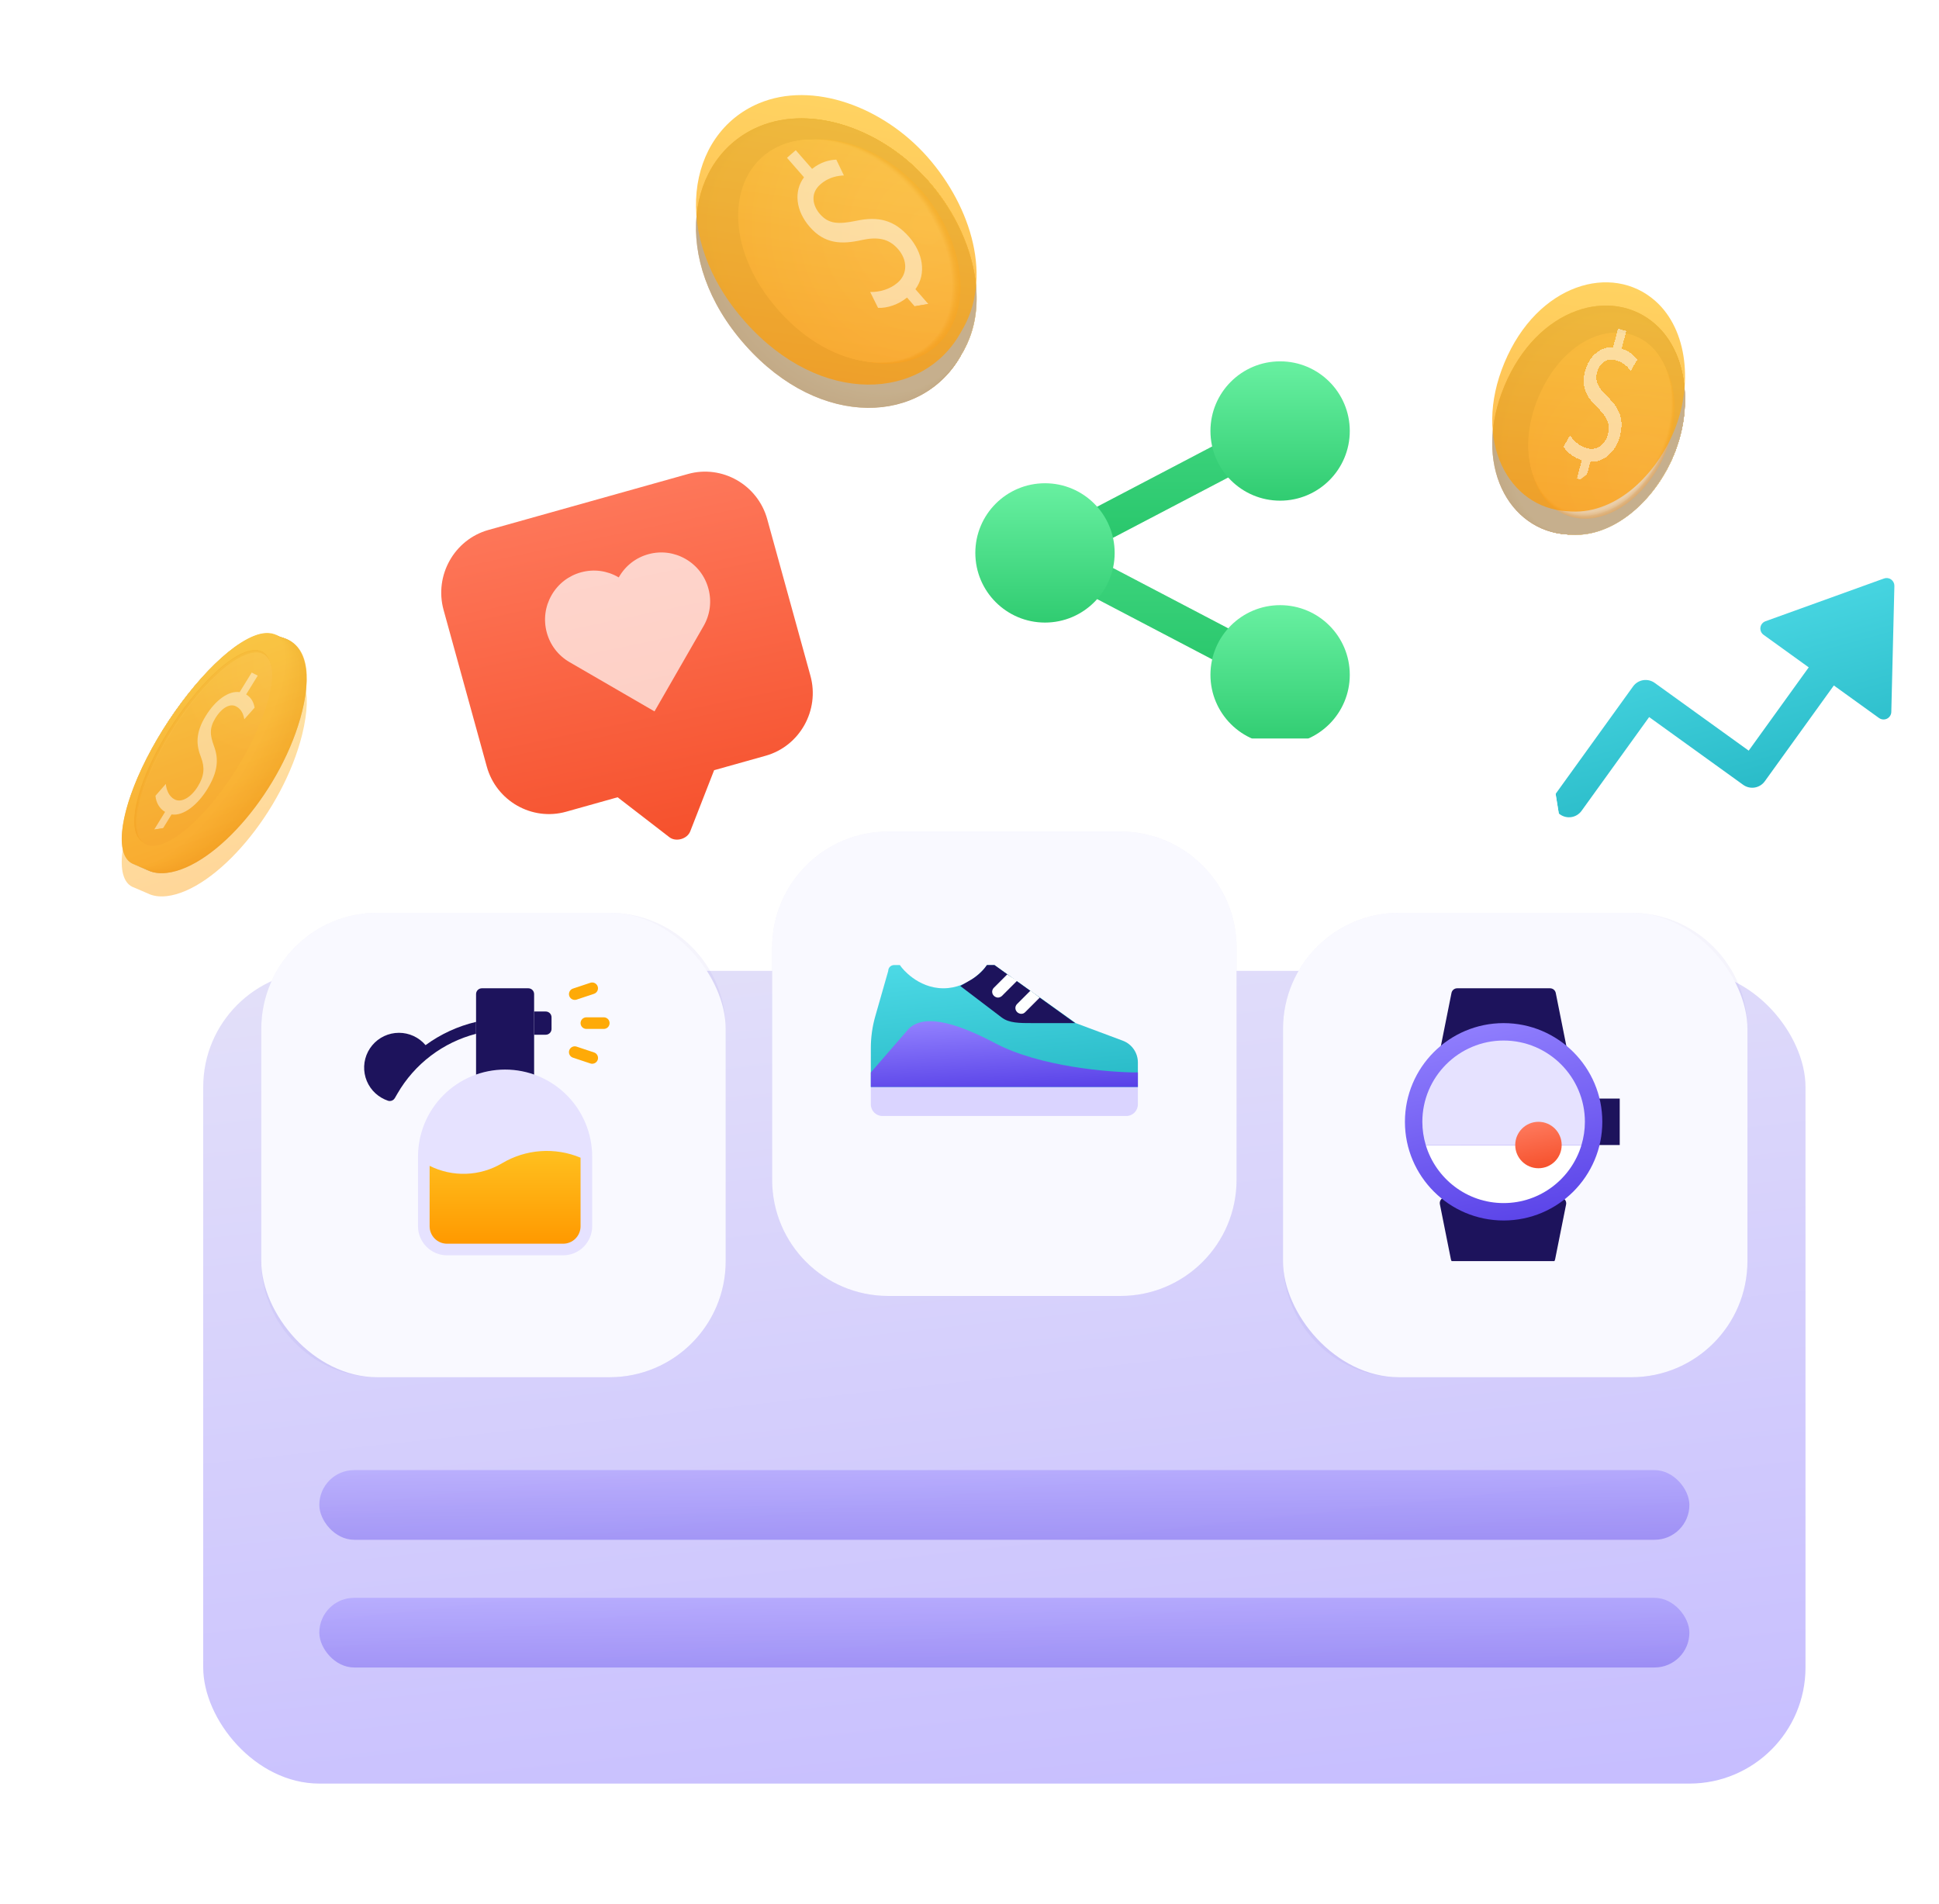 <svg width="334" height="328" viewBox="0 0 334 328" fill="none" xmlns="http://www.w3.org/2000/svg">
<g filter="url(#filter0_d_750_1037)">
<rect x="35.004" y="163.245" width="276" height="140" rx="20" fill="url(#paint0_linear_750_1037)"/>
</g>
<g opacity="0.4" filter="url(#filter1_d_750_1037)">
<rect x="55.004" y="249.245" width="236" height="12" rx="6" fill="url(#paint1_linear_750_1037)"/>
</g>
<g opacity="0.4" filter="url(#filter2_d_750_1037)">
<rect x="55.004" y="271.245" width="236" height="12" rx="6" fill="url(#paint2_linear_750_1037)"/>
</g>
<path opacity="0.06" d="M45.004 177.245C45.004 166.199 53.959 157.245 65.004 157.245H105.004C116.05 157.245 125.004 166.199 125.004 177.245V217.245C125.004 228.291 116.05 237.245 105.004 237.245H65.004C53.959 237.245 45.004 228.291 45.004 217.245V177.245Z" fill="#5E4DC8"/>
<g filter="url(#filter3_d_750_1037)">
<rect x="45.004" y="153.245" width="80" height="80" rx="20" fill="#F9F9FF"/>
</g>
<g clip-path="url(#clip0_750_1037)">
<path d="M91.004 170.245H83.004C82.452 170.245 82.004 170.693 82.004 171.245V186.245C82.004 186.797 82.452 187.245 83.004 187.245H91.004C91.557 187.245 92.004 186.797 92.004 186.245V171.245C92.004 170.693 91.557 170.245 91.004 170.245Z" fill="#1D135C"/>
<path d="M104.004 177.245H101.004C100.739 177.245 100.485 177.14 100.297 176.952C100.11 176.764 100.004 176.51 100.004 176.245C100.004 175.98 100.11 175.725 100.297 175.538C100.485 175.35 100.739 175.245 101.004 175.245H104.004C104.27 175.245 104.524 175.35 104.712 175.538C104.899 175.725 105.004 175.98 105.004 176.245C105.004 176.51 104.899 176.764 104.712 176.952C104.524 177.14 104.27 177.245 104.004 177.245Z" fill="#FEAA07"/>
<path d="M99.005 172.245C98.767 172.244 98.538 172.16 98.358 172.006C98.178 171.852 98.058 171.639 98.02 171.405C97.982 171.171 98.028 170.931 98.151 170.728C98.273 170.525 98.464 170.372 98.689 170.297L101.689 169.297C101.941 169.213 102.215 169.233 102.453 169.352C102.69 169.471 102.871 169.679 102.955 169.931C103.038 170.183 103.019 170.458 102.9 170.695C102.781 170.933 102.573 171.113 102.321 171.197L99.321 172.197C99.219 172.23 99.112 172.246 99.005 172.245Z" fill="#FEAA07"/>
<path d="M102.005 183.245C101.897 183.245 101.791 183.228 101.689 183.194L98.689 182.194C98.564 182.152 98.448 182.087 98.349 182.001C98.25 181.915 98.168 181.81 98.109 181.692C97.99 181.455 97.971 181.18 98.055 180.928C98.138 180.676 98.319 180.468 98.556 180.349C98.794 180.23 99.069 180.21 99.321 180.294L102.321 181.294C102.548 181.368 102.741 181.52 102.865 181.724C102.989 181.928 103.037 182.169 102.999 182.405C102.96 182.64 102.839 182.855 102.657 183.009C102.475 183.163 102.243 183.246 102.005 183.245Z" fill="#FEAA07"/>
<path d="M97.004 216.245H77.004C75.679 216.243 74.408 215.716 73.471 214.779C72.533 213.841 72.006 212.57 72.004 211.245V199.245C72.004 195.267 73.585 191.451 76.398 188.638C79.211 185.825 83.026 184.245 87.004 184.245C90.983 184.245 94.798 185.825 97.611 188.638C100.424 191.451 102.004 195.267 102.004 199.245V211.245C102.003 212.57 101.476 213.841 100.538 214.779C99.601 215.716 98.33 216.243 97.004 216.245Z" fill="#E6E2FF"/>
<path d="M77.004 214.245H97.004C97.8 214.245 98.563 213.929 99.126 213.366C99.688 212.804 100.004 212.041 100.004 211.245V199.428C97.834 198.519 95.481 198.131 93.134 198.297C90.787 198.462 88.511 199.176 86.489 200.38C84.613 201.495 82.486 202.121 80.304 202.199C78.123 202.278 75.956 201.807 74.004 200.829V211.245C74.004 212.041 74.32 212.804 74.883 213.366C75.446 213.929 76.209 214.245 77.004 214.245Z" fill="url(#paint3_linear_750_1037)"/>
<path d="M82.004 176.033C78.865 176.771 75.906 178.134 73.304 180.039C72.739 179.371 72.035 178.834 71.24 178.467C70.445 178.1 69.58 177.911 68.705 177.914C67.83 177.916 66.966 178.11 66.173 178.482C65.381 178.854 64.68 179.395 64.119 180.067C63.557 180.738 63.15 181.525 62.925 182.371C62.7 183.216 62.663 184.101 62.816 184.963C62.969 185.825 63.309 186.643 63.811 187.359C64.314 188.076 64.967 188.674 65.725 189.111C66.075 189.314 66.443 189.481 66.825 189.611C66.928 189.646 67.037 189.663 67.145 189.663C67.321 189.663 67.493 189.617 67.645 189.529C67.797 189.441 67.924 189.315 68.011 189.163L68.46 188.385C69.921 185.855 71.871 183.642 74.197 181.873C76.522 180.105 79.176 178.817 82.004 178.085V176.033Z" fill="#1D135C"/>
<path d="M94.004 174.245H92.004V178.245H94.004C94.27 178.245 94.524 178.14 94.712 177.952C94.899 177.764 95.004 177.51 95.004 177.245V175.245C95.004 174.98 94.899 174.725 94.712 174.538C94.524 174.35 94.27 174.245 94.004 174.245Z" fill="#1D135C"/>
</g>
<path opacity="0.06" d="M133.004 163.245C133.004 152.199 141.959 143.245 153.004 143.245H193.004C204.05 143.245 213.004 152.199 213.004 163.245V203.245C213.004 214.291 204.05 223.245 193.004 223.245H153.004C141.959 223.245 133.004 214.291 133.004 203.245V163.245Z" fill="#5E4DC8"/>
<g filter="url(#filter4_d_750_1037)">
<path d="M133.004 159.245C133.004 148.199 141.959 139.245 153.004 139.245H193.004C204.05 139.245 213.004 148.199 213.004 159.245V199.245C213.004 210.291 204.05 219.245 193.004 219.245H153.004C141.959 219.245 133.004 210.291 133.004 199.245V159.245Z" fill="#F9F9FF"/>
</g>
<path d="M150.004 187.245V190.245C150.004 191.35 150.899 192.245 152.004 192.245H194.004C195.109 192.245 196.004 191.35 196.004 190.245V187.245H150.004Z" fill="#DAD4FF"/>
<path d="M193.405 179.273L185.304 176.245L171.304 166.245H170.004L169.704 166.645C169.704 166.645 167.004 170.245 162.504 170.245C158.004 170.245 155.304 166.645 155.304 166.645L155.004 166.245H154.004C153.452 166.245 153.004 166.693 153.004 167.245L150.774 175.052C150.263 176.838 150.004 178.688 150.004 180.546V187.245H196.004V183.02C196.004 181.351 194.968 179.858 193.405 179.273Z" fill="url(#paint4_linear_750_1037)"/>
<path d="M196.004 187.245H150.004V184.745L156.504 177.245C159.504 174.245 166.004 176.85 171.504 179.745C179.104 183.745 191.004 184.745 196.004 184.745V187.245Z" fill="url(#paint5_linear_750_1037)"/>
<path d="M171.304 166.245H170.004L169.704 166.645C169.704 166.645 168.704 168.045 166.804 169.045L165.404 169.845L172.504 175.245C173.804 176.245 175.504 176.245 178.004 176.245H185.204L171.304 166.245Z" fill="#1D135C"/>
<path d="M173.504 167.845L171.204 170.145C170.804 170.545 170.804 171.145 171.204 171.545C171.404 171.745 171.704 171.845 171.904 171.845C172.104 171.845 172.404 171.745 172.604 171.545L175.204 168.945L173.504 167.845Z" fill="white"/>
<path d="M175.904 174.645C176.204 174.645 176.404 174.545 176.604 174.345L179.104 171.845L177.504 170.645L175.204 172.945C174.804 173.345 174.804 173.945 175.204 174.345C175.404 174.545 175.704 174.645 175.904 174.645Z" fill="white"/>
<path opacity="0.06" d="M221.004 177.245C221.004 166.199 229.959 157.245 241.004 157.245H281.004C292.05 157.245 301.004 166.199 301.004 177.245V217.245C301.004 228.291 292.05 237.245 281.004 237.245H241.004C229.959 237.245 221.004 228.291 221.004 217.245V177.245Z" fill="#5E4DC8"/>
<g filter="url(#filter5_d_750_1037)">
<rect x="221.004" y="153.245" width="80" height="80" rx="20" fill="#F9F9FF"/>
</g>
<g clip-path="url(#clip1_750_1037)">
<path d="M249.128 181.619L268.884 181.651H268.886C269.185 181.651 269.469 181.517 269.659 181.286C269.849 181.054 269.925 180.749 269.866 180.455L267.985 171.049C267.891 170.581 267.481 170.245 267.004 170.245H251.004C250.528 170.245 250.117 170.581 250.024 171.049L248.149 180.423C248.09 180.717 248.166 181.021 248.355 181.253C248.545 181.485 248.828 181.619 249.128 181.619Z" fill="#1D135C"/>
<path d="M269.559 206.649C269.37 206.418 269.086 206.283 268.787 206.282L249.006 206.245H249.005C248.705 206.245 248.421 206.379 248.231 206.61C248.042 206.842 247.965 207.147 248.024 207.441L249.918 216.912C250.011 217.38 250.422 217.716 250.898 217.716H266.898C267.375 217.716 267.786 217.38 267.879 216.912L269.766 207.479C269.824 207.185 269.749 206.881 269.559 206.649Z" fill="#1D135C"/>
<path d="M279.004 189.245H274.497V197.245H279.004V189.245Z" fill="#1D135C"/>
<path d="M259.004 176.245C249.63 176.245 242.004 183.871 242.004 193.245C242.004 202.619 249.63 210.245 259.004 210.245C268.378 210.245 276.004 202.619 276.004 193.245C276.004 183.871 268.378 176.245 259.004 176.245Z" fill="url(#paint6_linear_750_1037)"/>
<path d="M245.594 197.245C247.32 203.02 252.675 207.245 259.004 207.245C265.334 207.245 270.689 203.02 272.415 197.245H245.594Z" fill="white"/>
<path d="M272.415 197.245C272.794 195.976 273.004 194.635 273.004 193.245C273.004 185.525 266.724 179.245 259.004 179.245C251.285 179.245 245.004 185.525 245.004 193.245C245.004 194.635 245.215 195.976 245.594 197.245H272.415Z" fill="#E6E2FF"/>
<path d="M265.004 201.245C267.214 201.245 269.004 199.454 269.004 197.245C269.004 195.036 267.214 193.245 265.004 193.245C262.795 193.245 261.004 195.036 261.004 197.245C261.004 199.454 262.795 201.245 265.004 201.245Z" fill="url(#paint7_linear_750_1037)"/>
</g>
<g filter="url(#filter6_d_750_1037)">
<path d="M128.375 55.453C115.301 40.732 118.311 23.025 130.721 17.799C139.992 13.896 152.131 18.398 159.75 27.029C167.356 35.647 170.397 48.313 165.549 57.167C159.067 69.007 141.412 70.13 128.375 55.452L128.375 55.453Z" fill="#DBB47B"/>
<path d="M128.503 55.373C115.458 40.684 118.427 23.024 130.79 17.813C140.03 13.917 152.149 18.416 159.761 27.042C167.361 35.653 170.405 48.3 165.57 57.129C159.111 68.926 141.511 70.019 128.503 55.373Z" fill="#DBB57C"/>
<path d="M128.631 55.294C115.614 40.638 118.543 23.024 130.857 17.827C140.068 13.939 152.166 18.436 159.772 27.054C167.366 35.658 170.411 48.286 165.591 57.09C159.154 68.846 141.609 69.909 128.631 55.294Z" fill="#DCB67D"/>
<path d="M128.759 55.216C115.771 40.592 118.66 23.025 130.926 17.841C140.107 13.96 152.184 18.456 159.784 27.068C167.371 35.665 170.42 48.274 165.614 57.052C159.2 68.766 141.709 69.798 128.76 55.216L128.759 55.216Z" fill="#DCB77E"/>
<path d="M128.886 55.136C115.927 40.546 118.776 23.024 130.993 17.854C140.145 13.981 152.201 18.474 159.794 27.079C167.376 35.669 170.426 48.26 165.635 57.013C159.244 68.684 141.807 69.685 128.886 55.136Z" fill="#DDB77F"/>
<path d="M129.013 55.058C116.084 40.499 118.891 23.025 131.061 17.869C140.183 14.004 152.217 18.495 159.806 27.092C167.381 35.676 170.434 48.247 165.655 56.976C159.288 68.605 141.905 69.575 129.013 55.059L129.013 55.058Z" fill="#DDB880"/>
<path d="M129.141 54.978C116.241 40.452 119.008 23.024 131.128 17.882C140.22 14.024 152.234 18.513 159.816 27.104C167.385 35.68 170.44 48.233 165.676 56.935C159.332 68.523 142.003 69.462 129.14 54.977L129.141 54.978Z" fill="#DEB981"/>
<path d="M129.268 54.9C116.397 40.406 119.124 23.024 131.195 17.897C140.258 14.047 152.251 18.534 159.827 27.117C167.391 35.687 170.448 48.221 165.697 56.898C159.375 68.443 142.102 69.353 129.268 54.9Z" fill="#DEBA82"/>
<path d="M129.396 54.82C116.554 40.358 119.241 23.025 131.263 17.91C140.296 14.066 152.267 18.551 159.838 27.128C167.395 35.691 170.455 48.207 165.719 56.858C159.42 68.361 142.201 69.24 129.396 54.819L129.396 54.82Z" fill="#DFBB83"/>
<path d="M129.523 54.741C116.711 40.313 119.356 23.025 131.331 17.924C140.334 14.089 152.284 18.572 159.849 27.142C167.4 35.698 170.463 48.194 165.739 56.821C159.464 68.281 142.298 69.13 129.522 54.741L129.523 54.741Z" fill="#DFBC84"/>
<path d="M129.65 54.662C116.867 40.266 119.472 23.024 131.399 17.937C140.373 14.109 152.301 18.59 159.86 27.153C167.405 35.702 170.47 48.18 165.76 56.781C159.508 68.201 142.397 69.017 129.65 54.662Z" fill="#E0BD85"/>
<path d="M129.778 54.583C117.024 40.22 119.589 23.025 131.467 17.952C140.41 14.132 152.319 18.61 159.871 27.167C167.411 35.708 170.477 48.168 165.782 56.743C159.553 68.12 142.497 68.906 129.778 54.583Z" fill="#E0BE86"/>
<path d="M129.905 54.505C117.18 40.173 119.705 23.025 131.534 17.966C140.449 14.154 152.336 18.63 159.882 27.179C167.415 35.714 170.485 48.154 165.803 56.705C159.597 68.04 142.596 68.796 129.906 54.505L129.905 54.505Z" fill="#E1BE87"/>
<path d="M130.033 54.425C117.337 40.126 119.821 23.025 131.603 17.98C140.487 14.174 152.354 18.649 159.893 27.192C167.421 35.72 170.493 48.141 165.824 56.667C159.641 67.959 142.694 68.685 130.033 54.426L130.033 54.425Z" fill="#E1BF88"/>
<path d="M130.16 54.347C117.493 40.08 119.936 23.025 131.67 17.994C140.525 14.196 152.37 18.669 159.904 27.204C167.425 35.726 170.5 48.127 165.845 56.628C159.686 67.878 142.793 68.573 130.161 54.347L130.16 54.347Z" fill="#E2C089"/>
<path d="M130.288 54.267C117.649 40.033 120.053 23.024 131.737 18.006C140.562 14.216 152.387 18.686 159.914 27.215C167.43 35.729 170.505 48.113 165.865 56.588C159.729 67.796 142.89 68.461 130.288 54.266L130.288 54.267Z" fill="#E2C18A"/>
<path d="M130.415 54.188C117.806 39.987 120.169 23.025 131.805 18.021C140.6 14.239 152.404 18.707 159.925 27.229C167.434 35.737 170.513 48.1 165.886 56.551C159.773 67.718 142.989 68.351 130.415 54.188Z" fill="#E3C28A"/>
<path d="M130.543 54.109C117.962 39.94 120.285 23.024 131.873 18.034C140.638 14.259 152.421 18.726 159.936 27.24C167.44 35.741 170.521 48.086 165.908 56.511C159.816 67.635 143.087 68.237 130.542 54.108L130.543 54.109Z" fill="#E3C38B"/>
<path d="M130.67 54.03C118.119 39.894 120.401 23.024 131.94 18.049C140.676 14.281 152.438 18.745 159.947 27.253C167.444 35.748 170.527 48.074 165.929 56.473C159.861 67.556 143.186 68.127 130.669 54.03L130.67 54.03Z" fill="#E4C48C"/>
<path d="M130.798 53.951C118.277 39.846 120.518 23.024 132.009 18.062C140.715 14.302 152.456 18.764 159.959 27.265C167.45 35.752 170.537 48.059 165.951 56.433C159.906 67.473 143.286 68.015 130.798 53.95L130.798 53.951Z" fill="#E4C58D"/>
<path d="M130.926 53.872C118.434 39.801 120.634 23.024 132.077 18.077C140.753 14.324 152.473 18.784 159.97 27.278C167.455 35.758 170.543 48.047 165.972 56.396C159.951 67.394 143.384 67.905 130.926 53.872Z" fill="#E5C58E"/>
<path d="M131.053 53.794C118.59 39.755 120.75 23.026 132.144 18.091C140.791 14.346 152.49 18.803 159.981 27.291C167.46 35.764 170.551 48.034 165.993 56.358C159.995 67.314 143.482 67.794 131.053 53.794Z" fill="#E5C68F"/>
<path d="M131.18 53.714C118.746 39.707 120.865 23.024 132.211 18.105C140.829 14.367 152.507 18.823 159.991 27.303C167.464 35.769 170.557 48.021 166.014 56.319C160.037 67.233 143.58 67.682 131.18 53.714Z" fill="#E6C790"/>
<path d="M131.308 53.636C118.903 39.661 120.982 23.024 132.28 18.119C140.868 14.388 152.524 18.842 160.003 27.315C167.47 35.775 170.566 48.007 166.035 56.28C160.083 67.152 143.68 67.57 131.308 53.636Z" fill="#E6C891"/>
<path d="M131.435 53.556C119.059 39.614 121.098 23.025 132.346 18.132C140.904 14.41 152.539 18.861 160.013 27.328C167.473 35.78 170.571 47.993 166.056 56.242C160.126 67.072 143.777 67.46 131.435 53.556Z" fill="#E7C992"/>
<path d="M131.563 53.477C119.216 39.569 121.215 23.025 132.415 18.146C140.943 14.431 152.557 18.88 160.024 27.34C167.479 35.786 170.579 47.98 166.078 56.203C160.171 66.99 143.877 67.348 131.564 53.476L131.563 53.477Z" fill="#E7CA93"/>
<path d="M131.691 53.398C119.373 39.521 121.33 23.025 132.482 18.16C140.981 14.453 152.574 18.9 160.036 27.352C167.484 35.791 170.587 47.967 166.098 56.165C160.215 66.911 143.975 67.237 131.691 53.398Z" fill="#E8CB94"/>
<path d="M131.818 53.319C119.529 39.475 121.446 23.025 132.55 18.174C141.019 14.473 152.591 18.919 160.046 27.365C167.488 35.797 170.594 47.953 166.119 56.126C160.258 66.83 144.073 67.126 131.818 53.319Z" fill="#E8CC95"/>
<path d="M131.945 53.241C119.685 39.429 121.563 23.025 132.618 18.188C141.057 14.495 152.609 18.938 160.058 27.377C167.494 35.803 170.602 47.94 166.141 56.087C160.304 66.749 144.173 67.014 131.946 53.24L131.945 53.241Z" fill="#E9CC96"/>
<path d="M132.072 53.161C119.841 39.381 121.679 23.025 132.685 18.201C141.095 14.517 152.625 18.958 160.068 27.389C167.498 35.809 170.608 47.927 166.162 56.049C160.347 66.668 144.27 66.903 132.073 53.161L132.072 53.161Z" fill="#E9CD97"/>
<path d="M132.2 53.083C119.999 39.335 121.795 23.025 132.754 18.216C141.133 14.538 152.643 18.977 160.079 27.402C167.503 35.814 170.616 47.913 166.183 56.01C160.392 66.587 144.369 66.791 132.199 53.081L132.2 53.083Z" fill="#EACE98"/>
<path d="M132.327 53.003C120.155 39.289 121.911 23.024 132.821 18.229C141.171 14.56 152.66 18.997 160.09 27.414C167.509 35.819 170.624 47.9 166.204 55.971C160.436 66.507 144.468 66.68 132.327 53.003Z" fill="#EACF99"/>
<g style="mix-blend-mode:soft-light" opacity="0.8">
<path d="M128.375 55.453C115.301 40.732 118.311 23.025 130.721 17.799C139.992 13.896 152.131 18.398 159.75 27.029C167.356 35.647 171.14 48.069 165.549 57.167C159.067 69.007 141.412 70.13 128.375 55.452L128.375 55.453Z" fill="#BDA789"/>
</g>
<path d="M135.802 49.813C126.107 38.876 126.958 25.63 135.54 21.335C142.395 17.904 152.225 21.488 158.644 28.756C165.055 36.016 167.525 46.342 163.491 52.936C158.443 61.187 145.482 60.732 135.803 49.813L135.802 49.813Z" fill="#DCAC71"/>
<path d="M135.647 49.78C125.953 38.845 126.808 25.614 135.395 21.331C142.257 17.908 152.094 21.5 158.516 28.771C164.93 36.033 167.395 46.354 163.352 52.937C158.294 61.17 145.325 60.697 135.648 49.781L135.647 49.78Z" fill="url(#paint8_radial_750_1037)"/>
<path d="M135.493 49.748C125.799 38.814 126.658 25.597 135.251 21.327C142.118 17.913 151.964 21.512 158.387 28.786C164.803 36.052 167.265 46.368 163.212 52.939C158.145 61.156 145.168 60.663 135.493 49.748Z" fill="url(#paint9_radial_750_1037)"/>
<path d="M135.338 49.715C125.647 38.783 126.508 25.582 135.106 21.323C141.981 17.917 151.834 21.524 158.26 28.801C164.679 36.069 167.136 46.381 163.073 52.941C157.996 61.14 145.013 60.629 135.338 49.716L135.338 49.715Z" fill="url(#paint10_radial_750_1037)"/>
<path d="M135.183 49.683C125.493 38.752 126.358 25.565 134.962 21.318C141.843 17.921 151.703 21.537 158.132 28.816C164.554 36.086 167.007 46.395 162.936 52.943C157.848 61.125 144.857 60.594 135.185 49.683L135.183 49.683Z" fill="url(#paint11_radial_750_1037)"/>
<path d="M135.028 49.65C125.339 38.721 126.207 25.549 134.816 21.313C141.703 17.925 151.571 21.548 158.003 28.83C164.428 36.104 166.876 46.408 162.796 52.943C157.699 61.108 144.701 60.559 135.029 49.649L135.028 49.65Z" fill="url(#paint12_radial_750_1037)"/>
<path d="M134.873 49.617C125.185 38.69 126.058 25.532 134.671 21.309C141.565 17.929 151.439 21.56 157.874 28.845C164.301 36.122 166.745 46.422 162.655 52.945C157.548 61.093 144.544 60.525 134.873 49.617Z" fill="url(#paint13_radial_750_1037)"/>
<path d="M134.718 49.585C125.032 38.658 125.907 25.517 134.527 21.305C141.427 17.933 151.309 21.572 157.747 28.86C164.177 36.14 166.615 46.434 162.517 52.947C157.4 61.077 144.388 60.49 134.718 49.584L134.718 49.585Z" fill="url(#paint14_radial_750_1037)"/>
<path d="M134.563 49.553C124.878 38.629 125.758 25.502 134.382 21.302C141.288 17.939 151.178 21.585 157.618 28.877C164.051 36.16 166.485 46.449 162.377 52.951C157.251 61.065 144.231 60.459 134.563 49.553Z" fill="url(#paint15_radial_750_1037)"/>
<path d="M134.409 49.521C124.724 38.598 125.607 25.485 134.237 21.298C141.15 17.943 151.048 21.597 157.491 28.891C163.927 36.177 166.356 46.462 162.24 52.952C157.103 61.049 144.076 60.424 134.41 49.521L134.409 49.521Z" fill="url(#paint16_radial_750_1037)"/>
<path d="M134.254 49.488C124.572 38.567 125.458 25.47 134.093 21.294C141.012 17.949 150.917 21.609 157.363 28.907C163.801 36.196 166.226 46.477 162.101 52.954C156.954 61.034 143.92 60.39 134.255 49.488L134.254 49.488Z" fill="url(#paint17_radial_750_1037)"/>
<path d="M134.098 49.455C124.416 38.536 125.306 25.453 133.947 21.29C140.872 17.953 150.785 21.621 157.233 28.921C163.674 36.213 166.095 46.49 161.959 52.955C156.803 61.018 143.762 60.356 134.098 49.455Z" fill="url(#paint18_radial_750_1037)"/>
</g>
<g style="mix-blend-mode:multiply" opacity="0.7">
<path d="M128.375 55.453C115.301 40.732 118.311 23.025 130.721 17.799C139.992 13.896 152.131 18.398 159.75 27.029C167.356 35.647 171.14 48.069 165.549 57.167C159.067 69.007 141.412 70.13 128.375 55.452L128.375 55.453Z" fill="url(#paint19_linear_750_1037)"/>
</g>
<g clip-path="url(#clip2_750_1037)">
<g opacity="0.5" filter="url(#filter7_d_750_1037)">
<path d="M137.07 24.872L135.565 26.183L138.489 29.538C136.689 31.983 137.078 35.327 139.481 38.085C141.999 40.977 144.861 41.171 148.497 40.34C151.163 39.771 153.096 40.075 154.69 41.905C156.341 43.798 156.361 46.177 154.635 47.68C153.273 48.864 151.46 49.335 149.892 49.297L151.247 52.031C152.822 52.12 154.801 51.448 156.24 50.255L159.164 53.611L160.695 52.276L157.684 48.82C159.695 46.076 158.89 42.451 156.602 39.826C154.026 36.868 151.256 36.24 147.54 37.025C144.382 37.671 142.731 37.59 141.227 35.86C140.069 34.531 139.443 32.389 141.315 30.759C142.871 29.404 144.503 29.269 145.362 29.221L144.057 26.5C142.86 26.549 141.401 26.884 139.886 28.09L137.07 24.872Z" fill="white"/>
</g>
</g>
<g filter="url(#filter8_d_750_1037)">
<path d="M259.151 62.466C264.824 48.897 277.67 45.198 285.164 51.868C290.762 56.85 291.643 66.483 288.302 74.407C284.966 82.318 277.447 88.463 269.95 88.061C259.924 87.523 253.496 75.994 259.152 62.465L259.151 62.466Z" fill="#DBB47B"/>
<path d="M259.246 62.526C264.905 48.987 277.707 45.276 285.176 51.918C290.759 56.883 291.636 66.501 288.298 74.42C284.964 82.324 277.459 88.464 269.982 88.064C259.992 87.528 253.602 76.026 259.246 62.527L259.246 62.526Z" fill="#DBB57C"/>
<path d="M259.34 62.586C264.987 49.078 277.745 45.355 285.189 51.969C290.757 56.916 291.629 66.52 288.292 74.431C284.962 82.329 277.469 88.465 270.014 88.065C260.059 87.531 253.707 76.056 259.339 62.586L259.34 62.586Z" fill="#DCB67D"/>
<path d="M259.433 62.647C265.069 49.169 277.781 45.433 285.201 52.019C290.755 56.949 291.621 66.537 288.287 74.442C284.96 82.334 277.481 88.465 270.047 88.067C260.129 87.535 253.815 76.086 259.433 62.647Z" fill="#DCB77E"/>
<path d="M259.528 62.707C265.151 49.259 277.819 45.511 285.214 52.068C290.754 56.98 291.614 66.554 288.283 74.453C284.958 82.338 277.492 88.466 270.08 88.068C260.197 87.538 253.921 76.116 259.528 62.707Z" fill="#DDB77F"/>
<path d="M259.621 62.767C265.231 49.349 277.855 45.59 285.225 52.119C290.75 57.013 291.605 66.573 288.277 74.465C284.954 82.344 277.503 88.466 270.112 88.07C260.264 87.542 254.026 76.146 259.621 62.767L259.621 62.767Z" fill="#DDB880"/>
<path d="M259.715 62.827C265.313 49.44 277.893 45.667 285.238 52.168C290.748 57.045 291.598 66.589 288.272 74.476C284.952 82.349 277.513 88.467 270.145 88.071C260.332 87.545 254.133 76.177 259.715 62.827Z" fill="#DEB981"/>
<path d="M259.809 62.888C265.395 49.53 277.93 45.746 285.251 52.219C290.746 57.078 291.591 66.608 288.268 74.488C284.951 82.355 277.525 88.468 270.177 88.074C260.401 87.55 254.239 76.208 259.809 62.888Z" fill="#DEBA82"/>
<path d="M259.903 62.948C265.476 49.62 277.967 45.823 285.262 52.269C290.743 57.111 291.583 66.626 288.263 74.499C284.948 82.359 277.537 88.468 270.209 88.075C260.469 87.552 254.345 76.237 259.902 62.947L259.903 62.948Z" fill="#DFBB83"/>
<path d="M259.997 63.009C265.557 49.712 278.005 45.903 285.275 52.319C290.742 57.143 291.576 66.643 288.258 74.511C284.946 82.365 277.547 88.469 270.243 88.077C260.537 87.557 254.452 76.268 259.997 63.009Z" fill="#DFBC84"/>
<path d="M260.091 63.069C265.639 49.801 278.042 45.98 285.288 52.369C290.74 57.176 291.569 66.66 288.254 74.521C284.944 82.369 277.56 88.469 270.276 88.079C260.607 87.56 254.559 76.299 260.092 63.069L260.091 63.069Z" fill="#E0BD85"/>
<path d="M260.185 63.13C265.721 49.892 278.08 46.059 285.301 52.419C290.739 57.209 291.562 66.679 288.25 74.534C284.942 82.375 277.571 88.47 270.309 88.081C260.675 87.565 254.665 76.33 260.185 63.13Z" fill="#E0BE86"/>
<path d="M260.279 63.189C265.803 49.982 278.117 46.136 285.313 52.47C290.736 57.241 291.554 66.696 288.244 74.545C284.941 82.38 277.583 88.471 270.341 88.083C260.743 87.569 254.771 76.36 260.279 63.19L260.279 63.189Z" fill="#E1BE87"/>
<path d="M260.373 63.25C265.885 50.073 278.155 46.216 285.326 52.52C290.733 57.274 291.547 66.715 288.24 74.556C284.938 82.385 277.593 88.472 270.374 88.085C260.812 87.572 254.878 76.39 260.373 63.25Z" fill="#E1BF88"/>
<path d="M260.468 63.31C265.966 50.163 278.192 46.293 285.339 52.569C290.732 57.306 291.54 66.732 288.235 74.567C284.936 82.39 277.605 88.472 270.407 88.086C260.88 87.575 254.984 76.421 260.467 63.311L260.468 63.31Z" fill="#E2C089"/>
<path d="M260.56 63.371C266.047 50.254 278.229 46.372 285.349 52.62C290.728 57.338 291.53 66.749 288.229 74.579C284.933 82.395 277.615 88.472 270.438 88.088C260.947 87.579 255.089 76.451 260.56 63.371Z" fill="#E2C18A"/>
<path d="M260.654 63.43C266.128 50.344 278.266 46.449 285.362 52.669C290.727 57.371 291.523 66.766 288.224 74.59C284.93 82.4 277.626 88.472 270.471 88.089C261.016 87.582 255.196 76.481 260.654 63.43Z" fill="#E3C28A"/>
<path d="M260.748 63.491C266.21 50.434 278.303 46.528 285.375 52.72C290.725 57.403 291.517 66.785 288.22 74.601C284.93 82.405 277.638 88.474 270.504 88.091C261.084 87.586 255.303 76.511 260.749 63.491L260.748 63.491Z" fill="#E3C38B"/>
<path d="M260.843 63.551C266.291 50.525 278.341 46.606 285.387 52.77C290.723 57.436 291.509 66.802 288.215 74.613C284.927 82.41 277.649 88.474 270.536 88.093C261.152 87.59 255.409 76.542 260.842 63.551L260.843 63.551Z" fill="#E4C48C"/>
<path d="M260.937 63.612C266.373 50.615 278.378 46.684 285.4 52.82C290.72 57.469 291.501 66.821 288.21 74.625C284.924 82.416 277.66 88.475 270.569 88.095C261.22 87.594 255.515 76.573 260.937 63.612Z" fill="#E4C58D"/>
<path d="M261.031 63.672C266.455 50.706 278.416 46.762 285.413 52.87C290.719 57.501 291.494 66.838 288.206 74.635C284.923 82.42 277.673 88.475 270.603 88.096C261.29 87.597 255.623 76.602 261.032 63.672L261.031 63.672Z" fill="#E5C58E"/>
<path d="M261.125 63.732C266.537 50.796 278.453 46.841 285.425 52.92C290.716 57.533 291.486 66.855 288.2 74.647C284.92 82.425 277.682 88.477 270.634 88.098C261.357 87.601 255.728 76.633 261.124 63.732L261.125 63.732Z" fill="#E5C68F"/>
<path d="M261.219 63.792C266.618 50.886 278.491 46.919 285.438 52.97C290.715 57.566 291.479 66.873 288.196 74.658C284.919 82.43 277.695 88.476 270.668 88.099C261.425 87.604 255.835 76.663 261.219 63.791L261.219 63.792Z" fill="#E6C790"/>
<path d="M261.313 63.853C266.7 50.977 278.528 46.997 285.45 53.021C290.713 57.599 291.472 66.892 288.191 74.67C284.917 82.436 277.707 88.477 270.701 88.102C261.495 87.608 255.941 76.694 261.313 63.853Z" fill="#E6C891"/>
<path d="M261.407 63.913C266.782 51.067 278.566 47.075 285.463 53.07C290.711 57.632 291.464 66.909 288.187 74.681C284.915 82.441 277.718 88.478 270.733 88.103C261.562 87.612 256.048 76.724 261.407 63.913Z" fill="#E7C992"/>
<path d="M261.501 63.974C266.863 51.158 278.602 47.154 285.474 53.121C290.707 57.664 291.456 66.927 288.181 74.693C284.911 82.445 277.728 88.479 270.765 88.105C261.63 87.615 256.153 76.754 261.501 63.974Z" fill="#E7CA93"/>
<path d="M261.595 64.034C266.944 51.248 278.639 47.231 285.487 53.17C290.706 57.696 291.449 66.944 288.176 74.704C284.909 82.451 277.739 88.479 270.798 88.106C261.699 87.619 256.26 76.785 261.595 64.034Z" fill="#E8CB94"/>
<path d="M261.689 64.094C267.026 51.339 278.677 47.31 285.5 53.221C290.704 57.729 291.442 66.962 288.172 74.715C284.908 82.456 277.752 88.479 270.831 88.108C261.767 87.623 256.367 76.815 261.69 64.094L261.689 64.094Z" fill="#E8CC95"/>
<path d="M261.782 64.154C267.107 51.428 278.714 47.387 285.512 53.271C290.701 57.761 291.434 66.98 288.166 74.727C284.905 82.461 277.761 88.479 270.863 88.109C261.835 87.626 256.471 76.845 261.782 64.154L261.782 64.154Z" fill="#E9CC96"/>
<path d="M261.877 64.215C267.189 51.52 278.752 47.467 285.525 53.321C290.7 57.794 291.427 66.998 288.163 74.739C284.904 82.466 277.774 88.482 270.897 88.112C261.904 87.63 256.58 76.876 261.878 64.215L261.877 64.215Z" fill="#E9CD97"/>
<path d="M261.971 64.275C267.27 51.61 278.789 47.544 285.537 53.371C290.698 57.827 291.419 67.015 288.158 74.749C284.901 82.471 277.785 88.481 270.929 88.113C261.972 87.633 256.686 76.906 261.972 64.274L261.971 64.275Z" fill="#EACE98"/>
<path d="M262.065 64.335C267.352 51.7 278.827 47.623 285.549 53.421C290.695 57.859 291.411 67.033 288.152 74.761C284.898 82.477 277.796 88.482 270.96 88.116C262.04 87.638 256.791 76.938 262.064 64.336L262.065 64.335Z" fill="#EACF99"/>
<g style="mix-blend-mode:soft-light" opacity="0.8">
<path d="M259.151 62.466C264.824 48.897 277.67 45.198 285.164 51.868C290.762 56.85 291.643 66.483 288.302 74.407C284.966 82.318 277.85 88.884 269.95 88.061C259.924 87.523 253.496 75.994 259.152 62.465L259.151 62.466Z" fill="#BDA789"/>
</g>
<path d="M265.322 65.644C269.543 55.576 278.702 51.865 284.341 56.257C288.846 59.765 289.601 67.547 286.789 74.221C283.98 80.887 277.848 85.891 272.127 85.306C264.97 84.573 261.11 75.695 265.322 65.644Z" fill="#DCAC71"/>
<path d="M265.294 65.53C269.514 55.463 278.664 51.759 284.297 56.159C288.799 59.674 289.55 67.463 286.737 74.14C283.927 80.809 277.796 85.808 272.081 85.214C264.932 84.47 261.082 75.581 265.294 65.531L265.294 65.53Z" fill="url(#paint20_radial_750_1037)"/>
<path d="M265.266 65.414C269.485 55.349 278.627 51.652 284.253 56.059C288.75 59.581 289.5 67.377 286.686 74.058C283.875 80.729 277.745 85.725 272.035 85.119C264.894 84.363 261.054 75.462 265.266 65.414Z" fill="url(#paint21_radial_750_1037)"/>
<path d="M265.238 65.3C269.456 55.235 278.589 51.547 284.21 55.961C288.703 59.49 289.451 67.294 286.635 73.977C283.823 80.651 277.695 85.642 271.989 85.027C264.857 84.258 261.027 75.347 265.238 65.3L265.238 65.3Z" fill="url(#paint22_radial_750_1037)"/>
<path d="M265.21 65.185C269.428 55.122 278.552 51.44 284.166 55.862C288.656 59.398 289.4 67.21 286.583 73.895C283.77 80.573 277.643 85.559 271.943 84.933C264.819 84.153 260.999 75.23 265.21 65.185Z" fill="url(#paint23_radial_750_1037)"/>
<path d="M265.181 65.07C269.398 55.009 278.513 51.334 284.121 55.763C288.607 59.307 289.349 67.126 286.531 73.813C283.717 80.494 277.591 85.475 271.896 84.84C264.78 84.047 260.971 75.114 265.181 65.07Z" fill="url(#paint24_radial_750_1037)"/>
<path d="M265.154 64.956C269.37 54.895 278.476 51.228 284.078 55.664C288.561 59.215 289.299 67.041 286.481 73.732C283.666 80.415 277.543 85.392 271.851 84.747C264.744 83.942 260.945 74.998 265.154 64.956Z" fill="url(#paint25_radial_750_1037)"/>
<path d="M265.126 64.841C269.342 54.782 278.439 51.122 284.034 55.565C288.513 59.122 289.249 66.956 286.429 73.65C283.612 80.335 277.491 85.308 271.805 84.653C264.706 83.836 260.917 74.881 265.126 64.84L265.126 64.841Z" fill="url(#paint26_radial_750_1037)"/>
<path d="M265.097 64.725C269.312 54.667 278.4 51.014 283.99 55.466C288.466 59.03 289.199 66.872 286.378 73.568C283.56 80.257 277.439 85.225 271.758 84.56C264.668 83.731 260.889 74.765 265.097 64.725Z" fill="url(#paint27_radial_750_1037)"/>
<path d="M265.07 64.611C269.284 54.555 278.364 50.909 283.947 55.367C288.419 58.938 289.149 66.788 286.327 73.487C283.508 80.178 277.389 85.141 271.713 84.466C264.631 83.625 260.863 74.648 265.07 64.61L265.07 64.611Z" fill="url(#paint28_radial_750_1037)"/>
<path d="M265.042 64.496C269.255 54.442 278.326 50.802 283.902 55.269C288.37 58.848 289.098 66.704 286.275 73.406C283.454 80.1 277.338 85.059 271.666 84.374C264.592 83.521 260.835 74.532 265.041 64.496L265.042 64.496Z" fill="url(#paint29_radial_750_1037)"/>
<path d="M265.013 64.381C269.227 54.328 278.288 50.696 283.858 55.17C288.323 58.755 289.048 66.619 286.223 73.324C283.402 80.021 277.287 84.975 271.62 84.281C264.555 83.416 260.808 74.417 265.013 64.381Z" fill="url(#paint30_radial_750_1037)"/>
</g>
<g style="mix-blend-mode:multiply" opacity="0.7">
<path d="M259.151 62.466C264.824 48.897 277.67 45.198 285.164 51.868C290.762 56.85 291.643 66.483 288.302 74.407C284.966 82.318 277.85 88.884 269.95 88.061C259.924 87.523 253.496 75.994 259.152 62.465L259.151 62.466Z" fill="url(#paint31_linear_750_1037)"/>
</g>
<g clip-path="url(#clip3_750_1037)">
<g filter="url(#filter9_d_750_1037)">
<path d="M280.144 56.004L278.718 55.626L277.865 58.807C275.62 58.718 273.728 60.342 273.026 62.956C272.291 65.697 273.353 67.53 275.365 69.412C276.815 70.808 277.427 72.117 276.961 73.851C276.48 75.647 275.028 76.645 273.393 76.212C272.103 75.868 271.065 74.954 270.441 73.978L269.322 75.941C269.918 76.941 271.148 77.874 272.474 78.261L271.621 81.443L273.073 81.827L273.951 78.551C276.467 78.644 278.36 76.65 279.027 74.161C279.78 71.358 279.022 69.401 277.005 67.451C275.305 65.786 274.673 64.741 275.114 63.103C275.451 61.843 276.508 60.572 278.282 61.043C279.757 61.434 280.513 62.377 280.897 62.884L282.029 60.957C281.505 60.244 280.697 59.49 279.331 59.062L280.144 56.004Z" fill="white" fill-opacity="0.5" shape-rendering="crispEdges"/>
</g>
</g>
<g style="mix-blend-mode:multiply" opacity="0.4" filter="url(#filter10_d_750_1037)">
<path d="M28.728 150.367C37.226 149.374 48.749 135.821 52.035 122.585L52.036 122.586C54.023 114.584 52.199 110.572 48.232 109.703C46.437 108.516 44.322 108.938 41.475 110.74C35.784 114.343 28.636 123.419 24.463 132.255C20.49 140.671 19.724 147.75 23.104 148.893L25.437 149.897C26.334 150.345 27.429 150.519 28.728 150.367Z" fill="url(#paint32_linear_750_1037)"/>
</g>
<path d="M52.036 122.585C48.75 135.821 37.227 149.374 28.728 150.367C21.768 151.181 20.654 142.641 24.697 132.615C28.29 123.701 35.544 114.707 42.045 111.241C49.641 107.192 54.831 111.33 52.037 122.586L52.036 122.585Z" fill="#DBB47B"/>
<path d="M51.893 122.543C48.568 135.76 37.065 149.309 28.618 150.32C21.697 151.149 20.627 142.626 24.689 132.603C28.3 123.692 35.551 114.695 42.026 111.224C49.59 107.17 54.721 111.3 51.893 122.542V122.543Z" fill="#DBB57C"/>
<path d="M51.75 122.5C48.387 135.699 36.903 149.243 28.508 150.273C21.626 151.118 20.599 142.61 24.682 132.591C28.312 123.682 35.558 114.683 42.008 111.208C49.538 107.151 54.611 111.27 51.749 122.5H51.75Z" fill="#DCB67D"/>
<path d="M51.606 122.458C48.205 135.638 36.74 149.179 28.396 150.227C21.554 151.087 20.57 142.596 24.674 132.58C28.323 123.674 35.566 114.672 41.99 111.193C49.487 107.132 54.502 111.242 51.606 122.458Z" fill="#DCB77E"/>
<path d="M51.463 122.415C48.023 135.576 36.578 149.113 28.285 150.18C21.482 151.056 20.541 142.58 24.666 132.568C28.333 123.664 35.573 114.66 41.971 111.175C49.434 107.111 54.392 111.211 51.462 122.415H51.463Z" fill="#DDB77F"/>
<path d="M51.32 122.373C47.842 135.515 36.416 149.048 28.175 150.134C21.411 151.026 20.514 142.565 24.659 132.557C28.346 123.657 35.582 114.65 41.953 111.161C49.384 107.093 54.283 111.184 51.32 122.374V122.373Z" fill="#DDB880"/>
<path d="M51.177 122.33C47.66 135.454 36.254 148.982 28.065 150.086C21.34 150.994 20.486 142.549 24.651 132.544C28.357 123.646 35.59 114.636 41.934 111.144C49.333 107.072 54.173 111.154 51.177 122.33Z" fill="#DEB981"/>
<path d="M51.033 122.288C47.478 135.393 36.091 148.918 27.954 150.039C21.268 150.963 20.458 142.533 24.644 132.533C28.367 123.638 35.597 114.625 41.916 111.127C49.282 107.052 54.064 111.125 51.033 122.288Z" fill="#DEBA82"/>
<path d="M50.89 122.247C47.296 135.332 35.929 148.853 27.843 149.993C21.196 150.933 20.43 142.519 24.636 132.522C28.378 123.629 35.604 114.614 41.897 111.112C49.229 107.033 53.955 111.096 50.889 122.247H50.89Z" fill="#DFBB83"/>
<path d="M50.748 122.204C47.115 135.27 35.767 148.787 27.733 149.946C21.125 150.902 20.402 142.504 24.629 132.51C28.39 123.619 35.613 114.602 41.88 111.096C49.18 107.014 53.846 111.067 50.748 122.205V122.204Z" fill="#DFBC84"/>
<path d="M50.603 122.162C46.932 135.209 35.604 148.722 27.621 149.899C21.053 150.87 20.373 142.488 24.62 132.498C28.4 123.61 35.619 114.59 41.86 111.079C49.126 106.993 53.735 111.037 50.602 122.161L50.603 122.162Z" fill="#E0BD85"/>
<path d="M50.46 122.119C46.75 135.147 35.441 148.656 27.512 149.852C20.983 150.839 20.346 142.472 24.614 132.487C28.413 123.601 35.629 114.578 41.843 111.063C49.076 106.974 53.627 111.008 50.46 122.119Z" fill="#E0BE86"/>
<path d="M50.318 122.077C46.568 135.086 35.28 148.592 27.401 149.806C20.911 150.808 20.318 142.457 24.607 132.476C28.424 123.592 35.637 114.567 41.825 111.048C49.026 106.955 53.518 110.979 50.319 122.078L50.318 122.077Z" fill="#E1BE87"/>
<path d="M50.174 122.034C46.386 135.025 35.117 148.526 27.29 149.759C20.839 150.777 20.29 142.442 24.599 132.464C28.435 123.583 35.645 114.555 41.806 111.031C48.973 106.934 53.408 110.949 50.175 122.034H50.174Z" fill="#E1BF88"/>
<path d="M50.031 121.992C46.205 134.964 34.955 148.461 27.18 149.711C20.768 150.746 20.262 142.425 24.591 132.452C28.446 123.574 35.651 114.543 41.788 111.014C48.922 106.914 53.299 110.92 50.031 121.992Z" fill="#E2C089"/>
<path d="M49.888 121.949C46.023 134.902 34.794 148.395 27.069 149.664C20.697 150.715 20.235 142.41 24.584 132.44C28.457 123.564 35.659 114.531 41.77 110.998C48.871 106.895 53.189 110.891 49.888 121.949Z" fill="#E2C18A"/>
<path d="M49.745 121.907C45.841 134.842 34.631 148.33 26.959 149.618C20.625 150.684 20.206 142.396 24.577 132.429C28.469 123.556 35.667 114.52 41.751 110.982C48.82 106.875 53.08 110.861 49.745 121.907V121.907Z" fill="#E3C28A"/>
<path d="M49.601 121.865C45.659 134.78 34.468 148.265 26.847 149.571C20.553 150.653 20.178 142.379 24.568 132.418C28.478 123.547 35.675 114.508 41.733 110.967C48.768 106.856 52.971 110.833 49.601 121.866V121.865Z" fill="#E3C38B"/>
<path d="M49.458 121.823C45.478 134.719 34.306 148.2 26.737 149.525C20.482 150.623 20.15 142.365 24.562 132.407C28.491 123.539 35.683 114.497 41.715 110.951C48.718 106.836 52.861 110.805 49.458 121.824V121.823Z" fill="#E4C48C"/>
<path d="M49.315 121.781C45.296 134.658 34.145 148.134 26.627 149.478C20.411 150.592 20.122 142.349 24.554 132.395C28.502 123.528 35.691 114.485 41.696 110.934C48.665 106.816 52.752 110.775 49.314 121.781H49.315Z" fill="#E4C58D"/>
<path d="M49.171 121.738C45.113 134.597 33.981 148.069 26.515 149.431C20.338 150.56 20.093 142.334 24.546 132.383C28.512 123.519 35.697 114.473 41.678 110.918C48.614 106.796 52.642 110.745 49.172 121.738H49.171Z" fill="#E5C58E"/>
<path d="M49.028 121.696C44.932 134.536 33.819 148.004 26.405 149.384C20.267 150.529 20.066 142.318 24.538 132.372C28.524 123.51 35.705 114.461 41.659 110.902C48.562 106.777 52.532 110.717 49.028 121.696Z" fill="#E5C68F"/>
<path d="M48.885 121.653C44.751 134.474 33.657 147.938 26.294 149.337C20.196 150.498 20.038 142.303 24.532 132.36C28.535 123.501 35.714 114.449 41.641 110.885C48.512 106.757 52.424 110.687 48.885 121.653Z" fill="#E6C790"/>
<path d="M48.741 121.611C44.569 134.413 33.495 147.873 26.183 149.29C20.124 150.467 20.009 142.288 24.523 132.348C28.545 123.492 35.721 114.437 41.622 110.87C48.46 106.738 52.314 110.658 48.741 121.611Z" fill="#E6C891"/>
<path d="M48.599 121.568C44.387 134.351 33.333 147.808 26.073 149.243C20.053 150.436 19.981 142.271 24.516 132.336C28.557 123.483 35.729 114.425 41.604 110.853C48.409 106.717 52.205 110.628 48.599 121.569V121.568Z" fill="#E7C992"/>
<path d="M48.455 121.526C44.205 134.29 33.17 147.743 25.962 149.197C19.981 150.405 19.953 142.257 24.508 132.325C28.568 123.474 35.737 114.414 41.585 110.837C48.357 106.698 52.095 110.599 48.454 121.526H48.455Z" fill="#E7CA93"/>
<path d="M48.312 121.484C44.024 134.229 33.008 147.677 25.852 149.15C19.91 150.374 19.925 142.241 24.501 132.313C28.58 123.465 35.745 114.402 41.568 110.821C48.306 106.678 51.987 110.57 48.312 121.484Z" fill="#E8CB94"/>
<path d="M48.168 121.442C43.841 134.168 32.846 147.612 25.74 149.103C19.838 150.342 19.897 142.226 24.493 132.301C28.59 123.455 35.751 114.39 41.548 110.805C48.254 106.658 51.876 110.541 48.168 121.442Z" fill="#E8CC95"/>
<path d="M48.026 121.399C43.659 134.106 32.684 147.546 25.63 149.056C19.767 150.312 19.869 142.21 24.485 132.289C28.601 123.445 35.759 114.377 41.53 110.788C48.202 106.638 51.766 110.51 48.025 121.398L48.026 121.399Z" fill="#E9CC96"/>
<path d="M47.882 121.357C43.477 134.045 32.522 147.482 25.52 149.009C19.695 150.281 19.842 142.195 24.479 132.279C28.613 123.438 35.768 114.367 41.513 110.773C48.153 106.619 51.659 110.483 47.883 121.358L47.882 121.357Z" fill="#E9CD97"/>
<path d="M47.739 121.315C43.295 133.985 32.359 147.417 25.409 148.963C19.624 150.251 19.813 142.181 24.471 132.268C28.624 123.429 35.776 114.356 41.494 110.758C48.1 106.6 51.548 110.455 47.739 121.316V121.315Z" fill="#EACE98"/>
<path d="M47.596 121.272C43.114 133.923 32.197 147.351 25.299 148.915C19.553 150.218 19.786 142.164 24.464 132.255C28.636 123.419 35.784 114.343 41.476 110.74C48.05 106.579 51.439 110.424 47.596 121.271V121.272Z" fill="#EACF99"/>
<path d="M45.17 122.419C41.407 132.657 32.635 143.478 26.954 145.037C22.069 146.378 22.037 139.91 25.921 131.56C29.443 123.985 35.596 116.182 40.435 113.218C45.912 109.864 48.492 113.383 45.17 122.419H45.17Z" fill="#DCAC71"/>
<path d="M45.188 122.48C41.426 132.722 32.665 143.534 26.993 145.083C22.116 146.414 22.086 139.938 25.968 131.586C29.489 124.009 35.636 116.21 40.468 113.254C45.937 109.91 48.509 113.442 45.188 122.48Z" fill="url(#paint33_radial_750_1037)"/>
<path d="M45.207 122.542C41.447 132.787 32.696 143.592 27.033 145.13C22.162 146.453 22.137 139.967 26.017 131.611C29.536 124.033 35.677 116.237 40.502 113.29C45.962 109.956 48.526 113.5 45.207 122.542Z" fill="url(#paint34_radial_750_1037)"/>
<path d="M45.226 122.603C41.466 132.851 32.727 143.649 27.073 145.176C22.209 146.49 22.187 139.995 26.066 131.636C29.583 124.055 35.718 116.264 40.537 113.326C45.988 110.003 48.544 113.558 45.227 122.604L45.226 122.603Z" fill="url(#paint35_radial_750_1037)"/>
<path d="M45.244 122.664C41.486 132.916 32.757 143.706 27.113 145.223C22.257 146.527 22.237 140.023 26.114 131.662C29.63 124.078 35.758 116.291 40.569 113.362C46.011 110.049 48.561 113.616 45.244 122.664Z" fill="url(#paint36_radial_750_1037)"/>
<path d="M45.263 122.725C41.507 132.98 32.788 143.764 27.153 145.269C22.304 146.564 22.288 140.051 26.163 131.687C29.677 124.1 35.8 116.318 40.603 113.397C46.037 110.094 48.579 113.674 45.264 122.725H45.263Z" fill="url(#paint37_radial_750_1037)"/>
<path d="M45.281 122.786C41.527 133.045 32.819 143.82 27.192 145.315C22.35 146.601 22.337 140.08 26.21 131.712C29.723 124.122 35.84 116.345 40.637 113.432C46.061 110.14 48.596 113.731 45.281 122.785V122.786Z" fill="url(#paint38_radial_750_1037)"/>
<path d="M45.3 122.848C41.547 133.11 32.85 143.878 27.233 145.362C22.398 146.64 22.388 140.109 26.259 131.738C29.77 124.146 35.881 116.373 40.67 113.47C46.086 110.188 48.613 113.791 45.3 122.849V122.848Z" fill="url(#paint39_radial_750_1037)"/>
<path d="M45.319 122.908C41.567 133.173 32.881 143.935 27.272 145.407C22.444 146.675 22.438 140.135 26.307 131.762C29.817 124.168 35.921 116.399 40.704 113.504C46.111 110.232 48.63 113.847 45.319 122.907V122.908Z" fill="url(#paint40_radial_750_1037)"/>
<path d="M45.337 122.97C41.587 133.238 32.912 143.992 27.312 145.455C22.491 146.714 22.488 140.164 26.355 131.789C29.863 124.192 35.961 116.427 40.737 113.541C46.136 110.279 48.647 113.907 45.337 122.97Z" fill="url(#paint41_radial_750_1037)"/>
<path d="M45.356 123.031C41.608 133.302 32.942 144.049 27.352 145.501C22.538 146.751 22.538 140.193 26.404 131.813C29.91 124.214 36.002 116.454 40.771 113.577C46.161 110.325 48.665 113.965 45.356 123.032V123.031Z" fill="url(#paint42_radial_750_1037)"/>
<path d="M45.374 123.092C41.626 133.367 32.972 144.107 27.392 145.548C22.585 146.789 22.588 140.222 26.452 131.839C29.956 124.237 36.042 116.481 40.804 113.613C46.185 110.372 48.68 114.023 45.373 123.092H45.374Z" fill="url(#paint43_radial_750_1037)"/>
<g style="mix-blend-mode:multiply" opacity="0.7">
<path d="M28.728 150.367C37.226 149.374 48.749 135.821 52.035 122.585L52.036 122.586C54.023 114.584 52.199 110.572 48.232 109.703C46.437 108.516 44.322 108.938 41.475 110.74C35.784 114.343 28.636 123.419 24.463 132.255C20.49 140.671 19.724 147.75 23.104 148.893L25.437 149.897C26.334 150.345 27.429 150.519 28.728 150.367Z" fill="url(#paint44_linear_750_1037)"/>
</g>
<g clip-path="url(#clip4_750_1037)">
<g opacity="0.45" filter="url(#filter11_d_750_1037)">
<path d="M44.393 115.387L43.357 114.854L41.28 118.231C39.434 117.943 37.152 119.543 35.446 122.318C33.655 125.225 33.763 127.304 34.646 129.514C35.265 131.152 35.217 132.623 34.087 134.459C32.915 136.363 31.269 137.322 30.084 136.713C29.147 136.233 28.67 135.153 28.56 134.043L26.782 136.077C26.854 137.213 27.485 138.329 28.435 138.859L26.358 142.235L27.411 142.774L29.55 139.297C31.621 139.611 34.063 137.611 35.688 134.97C37.517 131.995 37.718 129.812 36.86 127.525C36.146 125.576 36.062 124.39 37.132 122.651C37.955 121.314 39.384 120.027 40.673 120.685C41.742 121.233 41.975 122.32 42.08 122.902L43.856 120.91C43.719 120.093 43.365 119.208 42.402 118.626L44.393 115.387Z" fill="white"/>
</g>
</g>
<g filter="url(#filter12_d_750_1037)">
<path d="M118.498 77.653L84.125 87.294C78.246 88.945 74.773 95.145 76.409 101.074L83.85 128.048C85.484 133.977 91.633 137.479 97.513 135.829L106.387 133.339L115.311 140.224C116.425 141.083 118.378 140.534 118.892 139.22L123.009 128.678L131.884 126.188C137.763 124.538 141.236 118.338 139.6 112.409L132.159 85.435C130.525 79.506 124.375 76.003 118.496 77.653H118.498Z" fill="url(#paint45_linear_750_1037)"/>
</g>
<g opacity="0.7" filter="url(#filter13_d_750_1037)">
<path d="M118.117 94.301C116.17 93.173 113.904 92.872 111.733 93.456C109.562 94.04 107.749 95.439 106.625 97.392C106.611 97.417 106.596 97.442 106.582 97.468C106.557 97.453 106.533 97.439 106.508 97.424C104.561 96.296 102.295 95.995 100.124 96.579C97.953 97.164 96.14 98.562 95.016 100.517C93.891 102.471 93.594 104.747 94.175 106.927C94.757 109.107 96.149 110.927 98.095 112.056L112.74 120.547L121.196 105.839C122.319 103.885 122.618 101.61 122.036 99.43C121.455 97.251 120.063 95.429 118.117 94.301Z" fill="white"/>
</g>
<g clip-path="url(#clip5_750_1037)">
<g filter="url(#filter14_d_750_1037)">
<path d="M186.007 91.245C184.926 91.245 183.883 90.66 183.348 89.637C182.578 88.168 183.145 86.355 184.614 85.587L216.114 69.087C217.581 68.316 219.394 68.884 220.162 70.351C220.932 71.82 220.365 73.633 218.896 74.401L187.396 90.901C186.952 91.134 186.477 91.245 186.007 91.245Z" fill="#22C265"/>
<g style="mix-blend-mode:multiply" opacity="0.4">
<path d="M186.007 91.245C184.926 91.245 183.883 90.66 183.348 89.637C182.578 88.168 183.145 86.355 184.614 85.587L216.114 69.087C217.581 68.316 219.394 68.884 220.162 70.351C220.932 71.82 220.365 73.633 218.896 74.401L187.396 90.901C186.952 91.134 186.477 91.245 186.007 91.245Z" fill="url(#paint46_linear_750_1037)"/>
</g>
<path d="M217.501 113.745C217.033 113.745 216.556 113.634 216.112 113.401L184.612 96.901C183.144 96.133 182.578 94.32 183.346 92.851C184.116 91.384 185.929 90.817 187.395 91.587L218.895 108.087C220.363 108.855 220.929 110.668 220.161 112.137C219.625 113.16 218.581 113.745 217.501 113.745Z" fill="#22C265"/>
<g style="mix-blend-mode:multiply" opacity="0.4">
<path d="M217.501 113.745C217.033 113.745 216.556 113.634 216.112 113.401L184.612 96.901C183.144 96.133 182.578 94.32 183.346 92.851C184.116 91.384 185.929 90.817 187.395 91.587L218.895 108.087C220.363 108.855 220.929 110.668 220.161 112.137C219.625 113.16 218.581 113.745 217.501 113.745Z" fill="url(#paint47_linear_750_1037)"/>
</g>
<path d="M180.004 103.245C186.632 103.245 192.004 97.872 192.004 91.245C192.004 84.617 186.632 79.245 180.004 79.245C173.377 79.245 168.004 84.617 168.004 91.245C168.004 97.872 173.377 103.245 180.004 103.245Z" fill="url(#paint48_linear_750_1037)"/>
<path d="M220.504 82.245C227.132 82.245 232.504 76.872 232.504 70.245C232.504 63.617 227.132 58.245 220.504 58.245C213.877 58.245 208.504 63.617 208.504 70.245C208.504 76.872 213.877 82.245 220.504 82.245Z" fill="url(#paint49_linear_750_1037)"/>
<path d="M220.504 124.245C227.132 124.245 232.504 118.872 232.504 112.245C232.504 105.617 227.132 100.245 220.504 100.245C213.877 100.245 208.504 105.617 208.504 112.245C208.504 118.872 213.877 124.245 220.504 124.245Z" fill="url(#paint50_linear_750_1037)"/>
</g>
</g>
<g clip-path="url(#clip6_750_1037)">
<g filter="url(#filter15_d_750_1037)">
<path d="M324.524 95.653L304.107 103.019C303.879 103.101 303.678 103.244 303.525 103.433C303.372 103.621 303.273 103.848 303.24 104.088C303.206 104.329 303.239 104.574 303.334 104.797C303.43 105.02 303.584 105.213 303.781 105.354L311.561 110.961L301.22 125.308L285.027 113.638C284.453 113.224 283.739 113.056 283.041 113.169C282.343 113.282 281.719 113.668 281.305 114.242L268.075 132.598C267.676 133.173 267.519 133.881 267.637 134.57C267.755 135.259 268.139 135.874 268.706 136.283C269.273 136.692 269.978 136.862 270.669 136.756C271.361 136.65 271.982 136.276 272.401 135.716L284.072 119.523L300.266 131.194C300.84 131.607 301.554 131.776 302.252 131.663C302.95 131.549 303.574 131.164 303.988 130.59L315.887 114.08L323.667 119.687C323.954 119.894 324.311 119.978 324.66 119.922C324.794 119.9 324.924 119.859 325.046 119.8C325.263 119.691 325.446 119.526 325.577 119.321C325.707 119.116 325.778 118.88 325.784 118.637L326.315 96.939C326.32 96.722 326.272 96.507 326.176 96.313C326.079 96.119 325.937 95.951 325.761 95.825C325.585 95.698 325.381 95.616 325.167 95.586C324.952 95.556 324.733 95.578 324.529 95.652L324.524 95.653Z" fill="url(#paint51_linear_750_1037)"/>
</g>
</g>
<defs>
<filter id="filter0_d_750_1037" x="15.004" y="147.245" width="316" height="180" filterUnits="userSpaceOnUse" color-interpolation-filters="sRGB">
<feFlood flood-opacity="0" result="BackgroundImageFix"/>
<feColorMatrix in="SourceAlpha" type="matrix" values="0 0 0 0 0 0 0 0 0 0 0 0 0 0 0 0 0 0 127 0" result="hardAlpha"/>
<feOffset dy="4"/>
<feGaussianBlur stdDeviation="10"/>
<feComposite in2="hardAlpha" operator="out"/>
<feColorMatrix type="matrix" values="0 0 0 0 0.114 0 0 0 0 0.075 0 0 0 0 0.361 0 0 0 0.1 0"/>
<feBlend mode="normal" in2="BackgroundImageFix" result="effect1_dropShadow_750_1037"/>
<feBlend mode="normal" in="SourceGraphic" in2="effect1_dropShadow_750_1037" result="shape"/>
</filter>
<filter id="filter1_d_750_1037" x="35.004" y="233.245" width="276" height="52" filterUnits="userSpaceOnUse" color-interpolation-filters="sRGB">
<feFlood flood-opacity="0" result="BackgroundImageFix"/>
<feColorMatrix in="SourceAlpha" type="matrix" values="0 0 0 0 0 0 0 0 0 0 0 0 0 0 0 0 0 0 127 0" result="hardAlpha"/>
<feOffset dy="4"/>
<feGaussianBlur stdDeviation="10"/>
<feComposite in2="hardAlpha" operator="out"/>
<feColorMatrix type="matrix" values="0 0 0 0 0.114 0 0 0 0 0.075 0 0 0 0 0.361 0 0 0 0.1 0"/>
<feBlend mode="normal" in2="BackgroundImageFix" result="effect1_dropShadow_750_1037"/>
<feBlend mode="normal" in="SourceGraphic" in2="effect1_dropShadow_750_1037" result="shape"/>
</filter>
<filter id="filter2_d_750_1037" x="35.004" y="255.245" width="276" height="52" filterUnits="userSpaceOnUse" color-interpolation-filters="sRGB">
<feFlood flood-opacity="0" result="BackgroundImageFix"/>
<feColorMatrix in="SourceAlpha" type="matrix" values="0 0 0 0 0 0 0 0 0 0 0 0 0 0 0 0 0 0 127 0" result="hardAlpha"/>
<feOffset dy="4"/>
<feGaussianBlur stdDeviation="10"/>
<feComposite in2="hardAlpha" operator="out"/>
<feColorMatrix type="matrix" values="0 0 0 0 0.114 0 0 0 0 0.075 0 0 0 0 0.361 0 0 0 0.1 0"/>
<feBlend mode="normal" in2="BackgroundImageFix" result="effect1_dropShadow_750_1037"/>
<feBlend mode="normal" in="SourceGraphic" in2="effect1_dropShadow_750_1037" result="shape"/>
</filter>
<filter id="filter3_d_750_1037" x="25.004" y="137.245" width="120" height="120" filterUnits="userSpaceOnUse" color-interpolation-filters="sRGB">
<feFlood flood-opacity="0" result="BackgroundImageFix"/>
<feColorMatrix in="SourceAlpha" type="matrix" values="0 0 0 0 0 0 0 0 0 0 0 0 0 0 0 0 0 0 127 0" result="hardAlpha"/>
<feOffset dy="4"/>
<feGaussianBlur stdDeviation="10"/>
<feComposite in2="hardAlpha" operator="out"/>
<feColorMatrix type="matrix" values="0 0 0 0 0.367 0 0 0 0 0.3 0 0 0 0 0.783 0 0 0 0.4 0"/>
<feBlend mode="normal" in2="BackgroundImageFix" result="effect1_dropShadow_750_1037"/>
<feBlend mode="normal" in="SourceGraphic" in2="effect1_dropShadow_750_1037" result="shape"/>
</filter>
<filter id="filter4_d_750_1037" x="113.004" y="123.245" width="120" height="120" filterUnits="userSpaceOnUse" color-interpolation-filters="sRGB">
<feFlood flood-opacity="0" result="BackgroundImageFix"/>
<feColorMatrix in="SourceAlpha" type="matrix" values="0 0 0 0 0 0 0 0 0 0 0 0 0 0 0 0 0 0 127 0" result="hardAlpha"/>
<feOffset dy="4"/>
<feGaussianBlur stdDeviation="10"/>
<feComposite in2="hardAlpha" operator="out"/>
<feColorMatrix type="matrix" values="0 0 0 0 0.367 0 0 0 0 0.3 0 0 0 0 0.783 0 0 0 0.4 0"/>
<feBlend mode="normal" in2="BackgroundImageFix" result="effect1_dropShadow_750_1037"/>
<feBlend mode="normal" in="SourceGraphic" in2="effect1_dropShadow_750_1037" result="shape"/>
</filter>
<filter id="filter5_d_750_1037" x="201.004" y="137.245" width="120" height="120" filterUnits="userSpaceOnUse" color-interpolation-filters="sRGB">
<feFlood flood-opacity="0" result="BackgroundImageFix"/>
<feColorMatrix in="SourceAlpha" type="matrix" values="0 0 0 0 0 0 0 0 0 0 0 0 0 0 0 0 0 0 127 0" result="hardAlpha"/>
<feOffset dy="4"/>
<feGaussianBlur stdDeviation="10"/>
<feComposite in2="hardAlpha" operator="out"/>
<feColorMatrix type="matrix" values="0 0 0 0 0.367 0 0 0 0 0.3 0 0 0 0 0.783 0 0 0 0.4 0"/>
<feBlend mode="normal" in2="BackgroundImageFix" result="effect1_dropShadow_750_1037"/>
<feBlend mode="normal" in="SourceGraphic" in2="effect1_dropShadow_750_1037" result="shape"/>
</filter>
<filter id="filter6_d_750_1037" x="99.887" y="0.38" width="88.352" height="89.874" filterUnits="userSpaceOnUse" color-interpolation-filters="sRGB">
<feFlood flood-opacity="0" result="BackgroundImageFix"/>
<feColorMatrix in="SourceAlpha" type="matrix" values="0 0 0 0 0 0 0 0 0 0 0 0 0 0 0 0 0 0 127 0" result="hardAlpha"/>
<feOffset dy="4"/>
<feGaussianBlur stdDeviation="10"/>
<feComposite in2="hardAlpha" operator="out"/>
<feColorMatrix type="matrix" values="0 0 0 0 0.114 0 0 0 0 0.075 0 0 0 0 0.361 0 0 0 0.4 0"/>
<feBlend mode="normal" in2="BackgroundImageFix" result="effect1_dropShadow_750_1037"/>
<feBlend mode="normal" in="SourceGraphic" in2="effect1_dropShadow_750_1037" result="shape"/>
</filter>
<filter id="filter7_d_750_1037" x="133.564" y="23.872" width="29.13" height="32.74" filterUnits="userSpaceOnUse" color-interpolation-filters="sRGB">
<feFlood flood-opacity="0" result="BackgroundImageFix"/>
<feColorMatrix in="SourceAlpha" type="matrix" values="0 0 0 0 0 0 0 0 0 0 0 0 0 0 0 0 0 0 127 0" result="hardAlpha"/>
<feOffset dy="1"/>
<feGaussianBlur stdDeviation="1"/>
<feComposite in2="hardAlpha" operator="out"/>
<feColorMatrix type="matrix" values="0 0 0 0 0.817 0 0 0 0 0.392 0 0 0 0 0 0 0 0 0.6 0"/>
<feBlend mode="normal" in2="BackgroundImageFix" result="effect1_dropShadow_750_1037"/>
<feBlend mode="normal" in="SourceGraphic" in2="effect1_dropShadow_750_1037" result="shape"/>
</filter>
<filter id="filter8_d_750_1037" x="237.042" y="32.633" width="73.213" height="79.499" filterUnits="userSpaceOnUse" color-interpolation-filters="sRGB">
<feFlood flood-opacity="0" result="BackgroundImageFix"/>
<feColorMatrix in="SourceAlpha" type="matrix" values="0 0 0 0 0 0 0 0 0 0 0 0 0 0 0 0 0 0 127 0" result="hardAlpha"/>
<feOffset dy="4"/>
<feGaussianBlur stdDeviation="10"/>
<feComposite in2="hardAlpha" operator="out"/>
<feColorMatrix type="matrix" values="0 0 0 0 0.114 0 0 0 0 0.075 0 0 0 0 0.361 0 0 0 0.4 0"/>
<feBlend mode="normal" in2="BackgroundImageFix" result="effect1_dropShadow_750_1037"/>
<feBlend mode="normal" in="SourceGraphic" in2="effect1_dropShadow_750_1037" result="shape"/>
</filter>
<filter id="filter9_d_750_1037" x="267.322" y="54.626" width="16.707" height="30.201" filterUnits="userSpaceOnUse" color-interpolation-filters="sRGB">
<feFlood flood-opacity="0" result="BackgroundImageFix"/>
<feColorMatrix in="SourceAlpha" type="matrix" values="0 0 0 0 0 0 0 0 0 0 0 0 0 0 0 0 0 0 127 0" result="hardAlpha"/>
<feOffset dy="1"/>
<feGaussianBlur stdDeviation="1"/>
<feComposite in2="hardAlpha" operator="out"/>
<feColorMatrix type="matrix" values="0 0 0 0 0.817 0 0 0 0 0.392 0 0 0 0 0 0 0 0 0.6 0"/>
<feBlend mode="normal" in2="BackgroundImageFix" result="effect1_dropShadow_750_1037"/>
<feBlend mode="normal" in="SourceGraphic" in2="effect1_dropShadow_750_1037" result="shape"/>
</filter>
<filter id="filter10_d_750_1037" x="0.969" y="93.034" width="71.876" height="81.386" filterUnits="userSpaceOnUse" color-interpolation-filters="sRGB">
<feFlood flood-opacity="0" result="BackgroundImageFix"/>
<feColorMatrix in="SourceAlpha" type="matrix" values="0 0 0 0 0 0 0 0 0 0 0 0 0 0 0 0 0 0 127 0" result="hardAlpha"/>
<feOffset dy="4"/>
<feGaussianBlur stdDeviation="10"/>
<feComposite in2="hardAlpha" operator="out"/>
<feColorMatrix type="matrix" values="0 0 0 0 0.114 0 0 0 0 0.075 0 0 0 0 0.361 0 0 0 0.6 0"/>
<feBlend mode="normal" in2="BackgroundImageFix" result="effect1_dropShadow_750_1037"/>
<feBlend mode="normal" in="SourceGraphic" in2="effect1_dropShadow_750_1037" result="shape"/>
</filter>
<filter id="filter11_d_750_1037" x="24.358" y="113.854" width="22.035" height="31.919" filterUnits="userSpaceOnUse" color-interpolation-filters="sRGB">
<feFlood flood-opacity="0" result="BackgroundImageFix"/>
<feColorMatrix in="SourceAlpha" type="matrix" values="0 0 0 0 0 0 0 0 0 0 0 0 0 0 0 0 0 0 127 0" result="hardAlpha"/>
<feOffset dy="1"/>
<feGaussianBlur stdDeviation="1"/>
<feComposite in2="hardAlpha" operator="out"/>
<feColorMatrix type="matrix" values="0 0 0 0 0.817 0 0 0 0 0.392 0 0 0 0 0 0 0 0 0.4 0"/>
<feBlend mode="normal" in2="BackgroundImageFix" result="effect1_dropShadow_750_1037"/>
<feBlend mode="normal" in="SourceGraphic" in2="effect1_dropShadow_750_1037" result="shape"/>
</filter>
<filter id="filter12_d_750_1037" x="66.004" y="71.245" width="84" height="83.393" filterUnits="userSpaceOnUse" color-interpolation-filters="sRGB">
<feFlood flood-opacity="0" result="BackgroundImageFix"/>
<feColorMatrix in="SourceAlpha" type="matrix" values="0 0 0 0 0 0 0 0 0 0 0 0 0 0 0 0 0 0 127 0" result="hardAlpha"/>
<feOffset dy="4"/>
<feGaussianBlur stdDeviation="5"/>
<feComposite in2="hardAlpha" operator="out"/>
<feColorMatrix type="matrix" values="0 0 0 0 0.114 0 0 0 0 0.075 0 0 0 0 0.361 0 0 0 0.2 0"/>
<feBlend mode="normal" in2="BackgroundImageFix" result="effect1_dropShadow_750_1037"/>
<feBlend mode="normal" in="SourceGraphic" in2="effect1_dropShadow_750_1037" result="shape"/>
</filter>
<filter id="filter13_d_750_1037" x="89.885" y="91.165" width="36.442" height="35.382" filterUnits="userSpaceOnUse" color-interpolation-filters="sRGB">
<feFlood flood-opacity="0" result="BackgroundImageFix"/>
<feColorMatrix in="SourceAlpha" type="matrix" values="0 0 0 0 0 0 0 0 0 0 0 0 0 0 0 0 0 0 127 0" result="hardAlpha"/>
<feOffset dy="2"/>
<feGaussianBlur stdDeviation="2"/>
<feComposite in2="hardAlpha" operator="out"/>
<feColorMatrix type="matrix" values="0 0 0 0 0.867 0 0 0 0 0.156 0 0 0 0 0 0 0 0 0.6 0"/>
<feBlend mode="normal" in2="BackgroundImageFix" result="effect1_dropShadow_750_1037"/>
<feBlend mode="normal" in="SourceGraphic" in2="effect1_dropShadow_750_1037" result="shape"/>
</filter>
<filter id="filter14_d_750_1037" x="158.004" y="52.245" width="84.5" height="86" filterUnits="userSpaceOnUse" color-interpolation-filters="sRGB">
<feFlood flood-opacity="0" result="BackgroundImageFix"/>
<feColorMatrix in="SourceAlpha" type="matrix" values="0 0 0 0 0 0 0 0 0 0 0 0 0 0 0 0 0 0 127 0" result="hardAlpha"/>
<feOffset dy="4"/>
<feGaussianBlur stdDeviation="5"/>
<feComposite in2="hardAlpha" operator="out"/>
<feColorMatrix type="matrix" values="0 0 0 0 0.114 0 0 0 0 0.075 0 0 0 0 0.361 0 0 0 0.1 0"/>
<feBlend mode="normal" in2="BackgroundImageFix" result="effect1_dropShadow_750_1037"/>
<feBlend mode="normal" in="SourceGraphic" in2="effect1_dropShadow_750_1037" result="shape"/>
</filter>
<filter id="filter15_d_750_1037" x="257.599" y="89.573" width="78.716" height="61.214" filterUnits="userSpaceOnUse" color-interpolation-filters="sRGB">
<feFlood flood-opacity="0" result="BackgroundImageFix"/>
<feColorMatrix in="SourceAlpha" type="matrix" values="0 0 0 0 0 0 0 0 0 0 0 0 0 0 0 0 0 0 127 0" result="hardAlpha"/>
<feOffset dy="4"/>
<feGaussianBlur stdDeviation="5"/>
<feComposite in2="hardAlpha" operator="out"/>
<feColorMatrix type="matrix" values="0 0 0 0 0.114 0 0 0 0 0.075 0 0 0 0 0.361 0 0 0 0.1 0"/>
<feBlend mode="normal" in2="BackgroundImageFix" result="effect1_dropShadow_750_1037"/>
<feBlend mode="normal" in="SourceGraphic" in2="effect1_dropShadow_750_1037" result="shape"/>
</filter>
<linearGradient id="paint0_linear_750_1037" x1="35.004" y1="163.245" x2="53.192" y2="331.168" gradientUnits="userSpaceOnUse">
<stop stop-color="#E3E0F9"/>
<stop offset="1" stop-color="#C6BDFF"/>
</linearGradient>
<linearGradient id="paint1_linear_750_1037" x1="55.004" y1="249.245" x2="55.163" y2="263.805" gradientUnits="userSpaceOnUse">
<stop stop-color="#9483FF"/>
<stop offset="1" stop-color="#5740E7"/>
</linearGradient>
<linearGradient id="paint2_linear_750_1037" x1="55.004" y1="271.245" x2="55.163" y2="285.805" gradientUnits="userSpaceOnUse">
<stop stop-color="#9483FF"/>
<stop offset="1" stop-color="#5740E7"/>
</linearGradient>
<linearGradient id="paint3_linear_750_1037" x1="87.004" y1="198.26" x2="87.004" y2="214.245" gradientUnits="userSpaceOnUse">
<stop stop-color="#FFC01F"/>
<stop offset="1" stop-color="#FF9900"/>
</linearGradient>
<linearGradient id="paint4_linear_750_1037" x1="150.004" y1="166.245" x2="152.465" y2="191.489" gradientUnits="userSpaceOnUse">
<stop stop-color="#4DDAE6"/>
<stop offset="1" stop-color="#27B9C6"/>
</linearGradient>
<linearGradient id="paint5_linear_750_1037" x1="150.004" y1="175.912" x2="150.726" y2="189.627" gradientUnits="userSpaceOnUse">
<stop stop-color="#9483FF"/>
<stop offset="1" stop-color="#5740E7"/>
</linearGradient>
<linearGradient id="paint6_linear_750_1037" x1="242.004" y1="176.245" x2="250.43" y2="215.706" gradientUnits="userSpaceOnUse">
<stop stop-color="#9483FF"/>
<stop offset="1" stop-color="#5740E7"/>
</linearGradient>
<linearGradient id="paint7_linear_750_1037" x1="261.004" y1="193.245" x2="262.987" y2="202.53" gradientUnits="userSpaceOnUse">
<stop stop-color="#FF7D61"/>
<stop offset="1" stop-color="#F54E29"/>
</linearGradient>
<radialGradient id="paint8_radial_750_1037" cx="0" cy="0" r="1" gradientUnits="userSpaceOnUse" gradientTransform="translate(135.053 28.22) rotate(13.381) scale(36.227 36.236)">
<stop stop-color="#DEB078"/>
<stop offset="1" stop-color="#DDAE74"/>
</radialGradient>
<radialGradient id="paint9_radial_750_1037" cx="0" cy="0" r="1" gradientUnits="userSpaceOnUse" gradientTransform="translate(136.053 27.381) rotate(20.493) scale(36.737 36.745)">
<stop stop-color="#E0B580"/>
<stop offset="0.95" stop-color="#DEB078"/>
<stop offset="1" stop-color="#DEB078"/>
</radialGradient>
<radialGradient id="paint10_radial_750_1037" cx="0" cy="0" r="1" gradientUnits="userSpaceOnUse" gradientTransform="translate(137.48 25.878) rotate(29.975) scale(37.035 37.041)">
<stop stop-color="#E1B987"/>
<stop offset="0.72" stop-color="#DFB47F"/>
<stop offset="1" stop-color="#DEB27B"/>
</radialGradient>
<radialGradient id="paint11_radial_750_1037" cx="0" cy="0" r="1" gradientUnits="userSpaceOnUse" gradientTransform="translate(139.985 23.917) rotate(42.426) scale(37.041 37.044)">
<stop stop-color="#E3BE8F"/>
<stop offset="0.56" stop-color="#E1B987"/>
<stop offset="1" stop-color="#DFB47E"/>
</radialGradient>
<radialGradient id="paint12_radial_750_1037" cx="0" cy="0" r="1" gradientUnits="userSpaceOnUse" gradientTransform="translate(144.205 22.9) rotate(57.707) scale(37.216 37.214)">
<stop stop-color="#E5C296"/>
<stop offset="0.5" stop-color="#E3BD8E"/>
<stop offset="1" stop-color="#E0B682"/>
</radialGradient>
<radialGradient id="paint13_radial_750_1037" cx="0" cy="0" r="1" gradientUnits="userSpaceOnUse" gradientTransform="translate(149.45 23.363) rotate(74.235) scale(36.94 36.934)">
<stop stop-color="#E7C79E"/>
<stop offset="0.43" stop-color="#E5C296"/>
<stop offset="1" stop-color="#E1B985"/>
</radialGradient>
<radialGradient id="paint14_radial_750_1037" cx="0" cy="0" r="1" gradientUnits="userSpaceOnUse" gradientTransform="translate(154.101 25.529) rotate(89.512) scale(36.297 36.289)">
<stop stop-color="#E9CBA5"/>
<stop offset="0.4" stop-color="#E7C69D"/>
<stop offset="1" stop-color="#E2BB89"/>
</radialGradient>
<radialGradient id="paint15_radial_750_1037" cx="0" cy="0" r="1" gradientUnits="userSpaceOnUse" gradientTransform="translate(157.098 28.764) rotate(101.949) scale(36.018 36.009)">
<stop stop-color="#EBD0AD"/>
<stop offset="0.36" stop-color="#E9CBA5"/>
<stop offset="0.89" stop-color="#E4BF91"/>
<stop offset="1" stop-color="#E3BD8C"/>
</radialGradient>
<radialGradient id="paint16_radial_750_1037" cx="0" cy="0" r="1" gradientUnits="userSpaceOnUse" gradientTransform="translate(158.643 31.442) rotate(111.427) scale(35.632 35.625)">
<stop stop-color="#ECD4B4"/>
<stop offset="0.33" stop-color="#EACFAC"/>
<stop offset="0.82" stop-color="#E5C498"/>
<stop offset="1" stop-color="#E3BF8F"/>
</radialGradient>
<radialGradient id="paint17_radial_750_1037" cx="0" cy="0" r="1" gradientUnits="userSpaceOnUse" gradientTransform="translate(159.467 33.261) rotate(118.546) scale(35.14 35.134)">
<stop stop-color="#EED9BC"/>
<stop offset="0.31" stop-color="#ECD4B4"/>
<stop offset="0.77" stop-color="#E7C8A0"/>
<stop offset="1" stop-color="#E4C193"/>
</radialGradient>
<radialGradient id="paint18_radial_750_1037" cx="0" cy="0" r="1" gradientUnits="userSpaceOnUse" gradientTransform="translate(159.717 34.985) rotate(123.905) scale(35.145 35.14)">
<stop stop-color="#F0DDC3"/>
<stop offset="0.29" stop-color="#EED8BB"/>
<stop offset="0.72" stop-color="#E9CCA7"/>
<stop offset="1" stop-color="#E5C396"/>
</radialGradient>
<linearGradient id="paint19_linear_750_1037" x1="147.392" y1="17.477" x2="140.683" y2="65.209" gradientUnits="userSpaceOnUse">
<stop stop-color="#FFC01F"/>
<stop offset="1" stop-color="#FF9900"/>
</linearGradient>
<radialGradient id="paint20_radial_750_1037" cx="0" cy="0" r="1" gradientUnits="userSpaceOnUse" gradientTransform="translate(268.154 62.067) rotate(5.749) scale(26.278 26.396)">
<stop stop-color="#DDAF77"/>
<stop offset="1" stop-color="#DDAE74"/>
</radialGradient>
<radialGradient id="paint21_radial_750_1037" cx="0" cy="0" r="1" gradientUnits="userSpaceOnUse" gradientTransform="translate(268.068 61.873) rotate(5.337) scale(26.366 26.485)">
<stop stop-color="#DFB37C"/>
<stop offset="1" stop-color="#DEB078"/>
</radialGradient>
<radialGradient id="paint22_radial_750_1037" cx="0" cy="0" r="1" gradientUnits="userSpaceOnUse" gradientTransform="translate(267.817 62.638) rotate(4.624) scale(25.954 26.07)">
<stop stop-color="#E0B682"/>
<stop offset="1" stop-color="#DEB27B"/>
</radialGradient>
<radialGradient id="paint23_radial_750_1037" cx="0" cy="0" r="1" gradientUnits="userSpaceOnUse" gradientTransform="translate(267.575 63.333) rotate(2.946) scale(25.935 26.05)">
<stop stop-color="#E2BA88"/>
<stop offset="1" stop-color="#DFB47E"/>
</radialGradient>
<radialGradient id="paint24_radial_750_1037" cx="0" cy="0" r="1" gradientUnits="userSpaceOnUse" gradientTransform="translate(266.538 67.649) rotate(-5.339) scale(25.581 25.687)">
<stop stop-color="#E3BD8E"/>
<stop offset="1" stop-color="#E0B682"/>
</radialGradient>
<radialGradient id="paint25_radial_750_1037" cx="0" cy="0" r="1" gradientUnits="userSpaceOnUse" gradientTransform="translate(281.354 83.59) rotate(-160.402) scale(25.194 25.294)">
<stop stop-color="#E5C193"/>
<stop offset="1" stop-color="#E1B985"/>
</radialGradient>
<radialGradient id="paint26_radial_750_1037" cx="0" cy="0" r="1" gradientUnits="userSpaceOnUse" gradientTransform="translate(282.73 80.061) rotate(-168.626) scale(25.785 25.899)">
<stop stop-color="#E6C499"/>
<stop offset="1" stop-color="#E2BB89"/>
</radialGradient>
<radialGradient id="paint27_radial_750_1037" cx="0" cy="0" r="1" gradientUnits="userSpaceOnUse" gradientTransform="translate(283.042 79.772) rotate(-170.314) scale(25.853 25.968)">
<stop stop-color="#E8C89F"/>
<stop offset="1" stop-color="#E3BD8C"/>
</radialGradient>
<radialGradient id="paint28_radial_750_1037" cx="0" cy="0" r="1" gradientUnits="userSpaceOnUse" gradientTransform="translate(282.784 75.919) rotate(-171.047) scale(26.281 26.399)">
<stop stop-color="#E9CBA5"/>
<stop offset="1" stop-color="#E3BF8F"/>
</radialGradient>
<radialGradient id="paint29_radial_750_1037" cx="0" cy="0" r="1" gradientUnits="userSpaceOnUse" gradientTransform="translate(282.889 76.498) rotate(-171.439) scale(26.2 26.317)">
<stop stop-color="#EBCFAA"/>
<stop offset="1" stop-color="#E4C193"/>
</radialGradient>
<radialGradient id="paint30_radial_750_1037" cx="0" cy="0" r="1" gradientUnits="userSpaceOnUse" gradientTransform="translate(282.941 76.989) rotate(-171.7) scale(26.143 26.26)">
<stop stop-color="#ECD2B0"/>
<stop offset="1" stop-color="#E5C396"/>
</radialGradient>
<linearGradient id="paint31_linear_750_1037" x1="275.768" y1="48.47" x2="271.586" y2="88.251" gradientUnits="userSpaceOnUse">
<stop stop-color="#FFC01F"/>
<stop offset="1" stop-color="#FF9900"/>
</linearGradient>
<linearGradient id="paint32_linear_750_1037" x1="31.073" y1="114.057" x2="42.398" y2="145.764" gradientUnits="userSpaceOnUse">
<stop stop-color="#FFC01F"/>
<stop offset="1" stop-color="#FF9900"/>
</linearGradient>
<radialGradient id="paint33_radial_750_1037" cx="0" cy="0" r="1" gradientUnits="userSpaceOnUse" gradientTransform="translate(39.741 116.922) rotate(86.56) scale(28.044 29)">
<stop stop-color="#DEB078"/>
<stop offset="1" stop-color="#DDAE74"/>
</radialGradient>
<radialGradient id="paint34_radial_750_1037" cx="0" cy="0" r="1" gradientUnits="userSpaceOnUse" gradientTransform="translate(39.311 116.437) rotate(82.03) scale(27.47 30)">
<stop stop-color="#E0B580"/>
<stop offset="0.95" stop-color="#DEB078"/>
<stop offset="1" stop-color="#DEB078"/>
</radialGradient>
<radialGradient id="paint35_radial_750_1037" cx="0" cy="0" r="1" gradientUnits="userSpaceOnUse" gradientTransform="translate(37.837 114.714) rotate(75.88) scale(26.905 30.63)">
<stop stop-color="#E1B987"/>
<stop offset="0.72" stop-color="#DFB47F"/>
<stop offset="1" stop-color="#DEB27B"/>
</radialGradient>
<radialGradient id="paint36_radial_750_1037" cx="0" cy="0" r="1" gradientUnits="userSpaceOnUse" gradientTransform="translate(35.441 110.031) rotate(67.32) scale(26.241 31.967)">
<stop stop-color="#E3BE8F"/>
<stop offset="0.56" stop-color="#E1B987"/>
<stop offset="1" stop-color="#DFB47E"/>
</radialGradient>
<radialGradient id="paint37_radial_750_1037" cx="0" cy="0" r="1" gradientUnits="userSpaceOnUse" gradientTransform="translate(26.711 102.233) rotate(55.31) scale(25.232 32.363)">
<stop stop-color="#E5C296"/>
<stop offset="0.5" stop-color="#E3BD8E"/>
<stop offset="1" stop-color="#E0B682"/>
</radialGradient>
<radialGradient id="paint38_radial_750_1037" cx="0" cy="0" r="1" gradientUnits="userSpaceOnUse" gradientTransform="translate(8.815 96.171) rotate(39.06) scale(25.255 31.414)">
<stop stop-color="#E7C79E"/>
<stop offset="0.43" stop-color="#E5C296"/>
<stop offset="1" stop-color="#E1B985"/>
</radialGradient>
<radialGradient id="paint39_radial_750_1037" cx="0" cy="0" r="1" gradientUnits="userSpaceOnUse" gradientTransform="translate(-11.112 103.447) rotate(19.77) scale(25.422 28.029)">
<stop stop-color="#E9CBA5"/>
<stop offset="0.4" stop-color="#E7C69D"/>
<stop offset="1" stop-color="#E2BB89"/>
</radialGradient>
<radialGradient id="paint40_radial_750_1037" cx="0" cy="0" r="1" gradientUnits="userSpaceOnUse" gradientTransform="translate(-7.224 121.039) rotate(1.17) scale(26.419 23.274)">
<stop stop-color="#EBD0AD"/>
<stop offset="0.36" stop-color="#E9CBA5"/>
<stop offset="0.89" stop-color="#E4BF91"/>
<stop offset="1" stop-color="#E3BD8C"/>
</radialGradient>
<radialGradient id="paint41_radial_750_1037" cx="0" cy="0" r="1" gradientUnits="userSpaceOnUse" gradientTransform="translate(20.148 126.395) rotate(-13.67) scale(27.419 19.585)">
<stop stop-color="#ECD4B4"/>
<stop offset="0.33" stop-color="#EACFAC"/>
<stop offset="0.82" stop-color="#E5C498"/>
<stop offset="1" stop-color="#E3BF8F"/>
</radialGradient>
<radialGradient id="paint42_radial_750_1037" cx="0" cy="0" r="1" gradientUnits="userSpaceOnUse" gradientTransform="translate(44.809 118.9) rotate(-24.43) scale(27.984 17.852)">
<stop stop-color="#EED9BC"/>
<stop offset="0.31" stop-color="#ECD4B4"/>
<stop offset="0.77" stop-color="#E7C8A0"/>
<stop offset="1" stop-color="#E4C193"/>
</radialGradient>
<radialGradient id="paint43_radial_750_1037" cx="0" cy="0" r="1" gradientUnits="userSpaceOnUse" gradientTransform="translate(57.015 109.442) rotate(-32.08) scale(28.363 17.101)">
<stop stop-color="#F0DDC3"/>
<stop offset="0.29" stop-color="#EED8BB"/>
<stop offset="0.72" stop-color="#E9CCA7"/>
<stop offset="1" stop-color="#E5C396"/>
</radialGradient>
<linearGradient id="paint44_linear_750_1037" x1="31.073" y1="114.057" x2="42.398" y2="145.764" gradientUnits="userSpaceOnUse">
<stop stop-color="#FFC01F"/>
<stop offset="1" stop-color="#FF9900"/>
</linearGradient>
<linearGradient id="paint45_linear_750_1037" x1="76.004" y1="77.245" x2="91.578" y2="150.88" gradientUnits="userSpaceOnUse">
<stop stop-color="#FF7D61"/>
<stop offset="1" stop-color="#F54E29"/>
</linearGradient>
<linearGradient id="paint46_linear_750_1037" x1="201.755" y1="68.743" x2="201.755" y2="91.245" gradientUnits="userSpaceOnUse">
<stop stop-color="#68F0A1"/>
<stop offset="1" stop-color="#30CC71"/>
</linearGradient>
<linearGradient id="paint47_linear_750_1037" x1="201.753" y1="91.243" x2="201.753" y2="113.745" gradientUnits="userSpaceOnUse">
<stop stop-color="#68F0A1"/>
<stop offset="1" stop-color="#30CC71"/>
</linearGradient>
<linearGradient id="paint48_linear_750_1037" x1="180.004" y1="79.245" x2="180.004" y2="103.245" gradientUnits="userSpaceOnUse">
<stop stop-color="#68F0A1"/>
<stop offset="1" stop-color="#30CC71"/>
</linearGradient>
<linearGradient id="paint49_linear_750_1037" x1="220.504" y1="58.245" x2="220.504" y2="82.245" gradientUnits="userSpaceOnUse">
<stop stop-color="#68F0A1"/>
<stop offset="1" stop-color="#30CC71"/>
</linearGradient>
<linearGradient id="paint50_linear_750_1037" x1="220.504" y1="100.245" x2="220.504" y2="124.245" gradientUnits="userSpaceOnUse">
<stop stop-color="#68F0A1"/>
<stop offset="1" stop-color="#30CC71"/>
</linearGradient>
<linearGradient id="paint51_linear_750_1037" x1="262.939" y1="105.625" x2="273.138" y2="142.866" gradientUnits="userSpaceOnUse">
<stop stop-color="#4DDAE6"/>
<stop offset="1" stop-color="#27B9C6"/>
</linearGradient>
<clipPath id="clip0_750_1037">
<rect width="48" height="48" fill="white" transform="translate(61.004 169.245)"/>
</clipPath>
<clipPath id="clip1_750_1037">
<rect width="48" height="48" fill="white" transform="translate(237.004 169.245)"/>
</clipPath>
<clipPath id="clip2_750_1037">
<rect width="21.892" height="30" fill="white" transform="translate(133.994 26.346) rotate(-9.677)"/>
</clipPath>
<clipPath id="clip3_750_1037">
<rect width="17.918" height="24" fill="white" transform="translate(278.928 54.933) rotate(52.609)"/>
</clipPath>
<clipPath id="clip4_750_1037">
<rect width="24.909" height="22.218" fill="white" transform="translate(44.278 114.7) rotate(80.513)"/>
</clipPath>
<clipPath id="clip5_750_1037">
<rect width="72" height="72" fill="white" transform="translate(165.004 55.245)"/>
</clipPath>
<clipPath id="clip6_750_1037">
<rect width="64" height="64" fill="white" transform="translate(260.343 89.837) rotate(-9.219)"/>
</clipPath>
</defs>
</svg>
